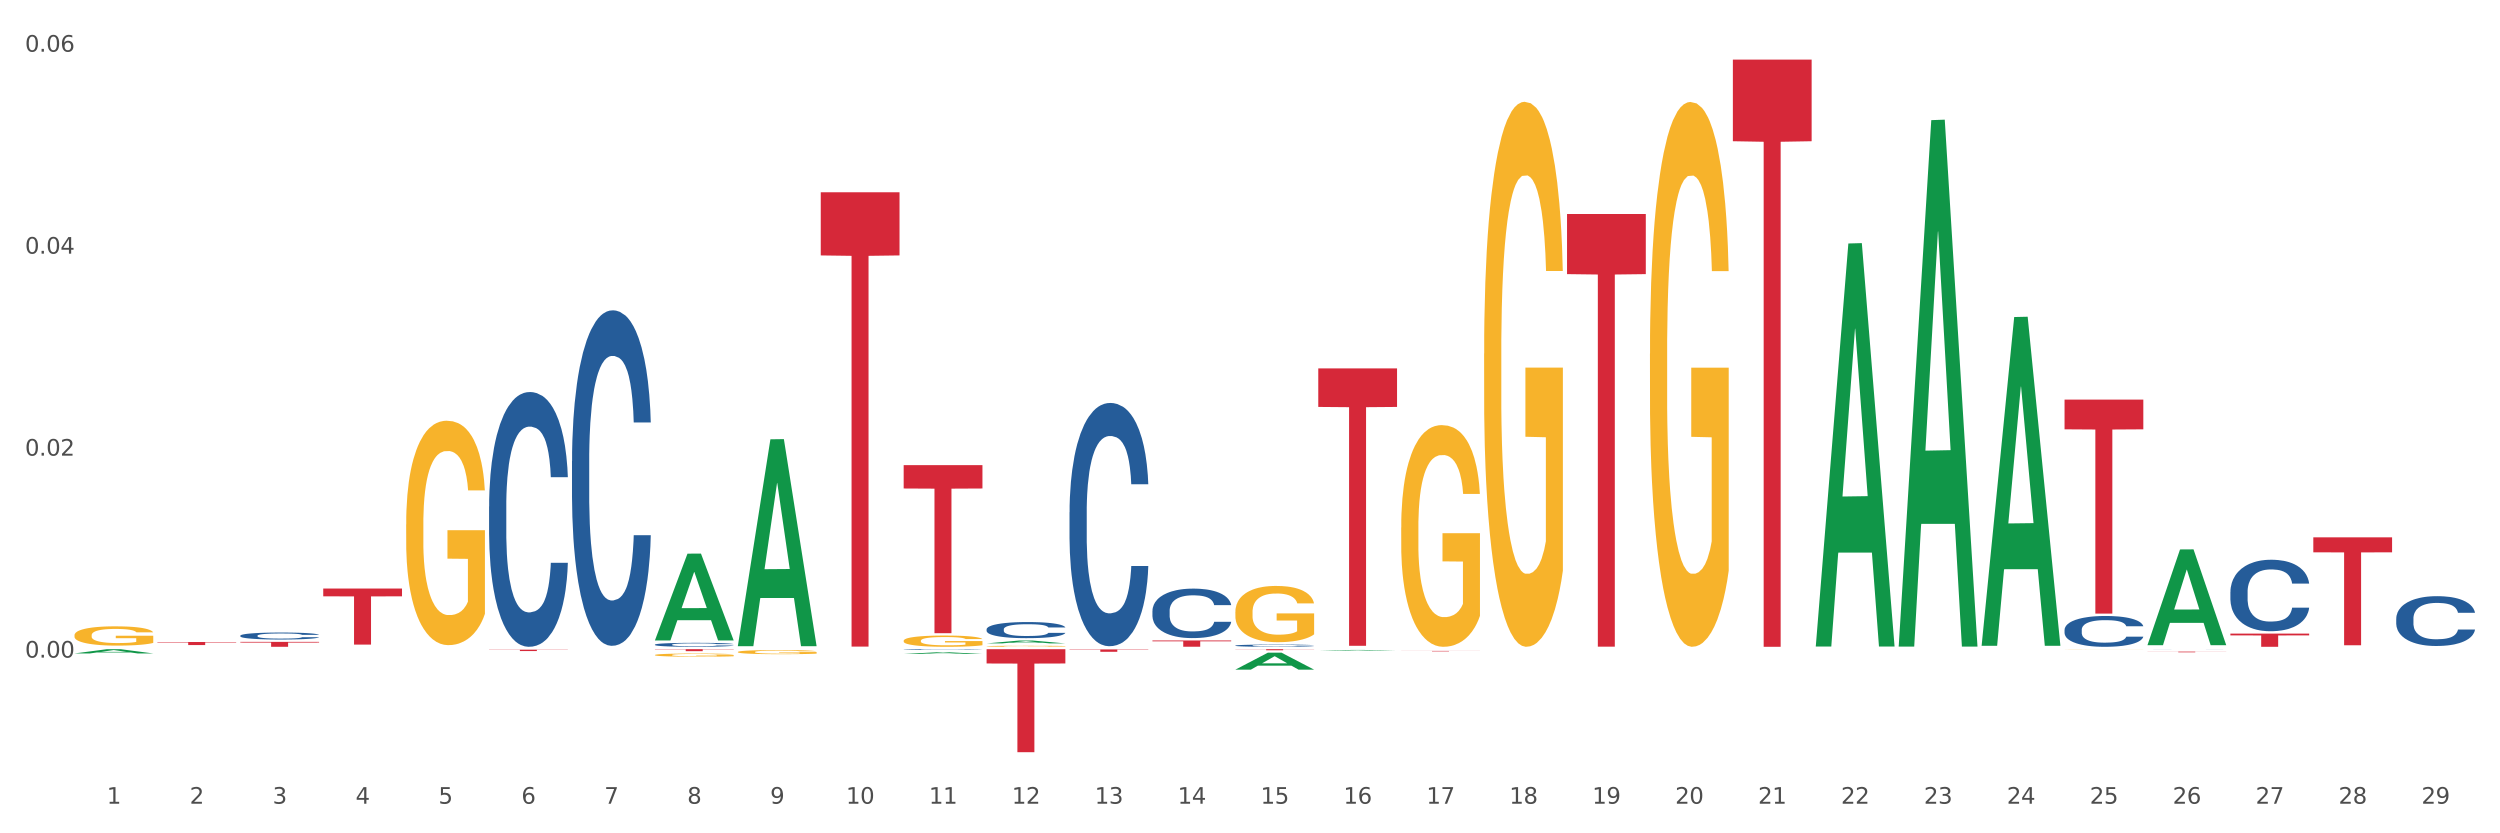<?xml version="1.0" encoding="utf-8" standalone="no"?>
<!DOCTYPE svg PUBLIC "-//W3C//DTD SVG 1.1//EN"
  "http://www.w3.org/Graphics/SVG/1.1/DTD/svg11.dtd">
<svg xmlns:xlink="http://www.w3.org/1999/xlink" width="1080pt" height="360pt" viewBox="0 0 1080 360" xmlns="http://www.w3.org/2000/svg" version="1.1">
 <rect x="0" y="0" width="1080" height="360" fill="#333333" stroke="none"/>
 <defs>
  <style type="text/css">*{stroke-linejoin: round; stroke-linecap: butt}</style>
 </defs>
 <g id="figure_1">
  <g id="patch_1">
   <path d="M 0 360 
L 1080 360 
L 1080 0 
L 0 0 
z
" style="fill: #ffffff; stroke: #ffffff; stroke-linejoin: miter"/>
  </g>
  <g id="axes_1">
   <g id="matplotlib.axis_1">
    <g id="xtick_1">
     <g id="text_1">
      <!-- 1 -->
      <g style="fill: #4d4d4d" transform="translate(46.136 347.204) scale(0.096 -0.096)">
       <defs>
        <path id="DejaVuSans-31" d="M 794 531 
L 1825 531 
L 1825 4091 
L 703 3866 
L 703 4441 
L 1819 4666 
L 2450 4666 
L 2450 531 
L 3481 531 
L 3481 0 
L 794 0 
L 794 531 
z
" transform="scale(0.016)"/>
       </defs>
       <use xlink:href="#DejaVuSans-31"/>
      </g>
     </g>
    </g>
    <g id="xtick_2">
     <g id="text_2">
      <!-- 2 -->
      <g style="fill: #4d4d4d" transform="translate(81.957 347.204) scale(0.096 -0.096)">
       <defs>
        <path id="DejaVuSans-32" d="M 1228 531 
L 3431 531 
L 3431 0 
L 469 0 
L 469 531 
Q 828 903 1448 1529 
Q 2069 2156 2228 2338 
Q 2531 2678 2651 2914 
Q 2772 3150 2772 3378 
Q 2772 3750 2511 3984 
Q 2250 4219 1831 4219 
Q 1534 4219 1204 4116 
Q 875 4013 500 3803 
L 500 4441 
Q 881 4594 1212 4672 
Q 1544 4750 1819 4750 
Q 2544 4750 2975 4387 
Q 3406 4025 3406 3419 
Q 3406 3131 3298 2873 
Q 3191 2616 2906 2266 
Q 2828 2175 2409 1742 
Q 1991 1309 1228 531 
z
" transform="scale(0.016)"/>
       </defs>
       <use xlink:href="#DejaVuSans-32"/>
      </g>
     </g>
    </g>
    <g id="xtick_3">
     <g id="text_3">
      <!-- 3 -->
      <g style="fill: #4d4d4d" transform="translate(117.779 347.204) scale(0.096 -0.096)">
       <defs>
        <path id="DejaVuSans-33" d="M 2597 2516 
Q 3050 2419 3304 2112 
Q 3559 1806 3559 1356 
Q 3559 666 3084 287 
Q 2609 -91 1734 -91 
Q 1441 -91 1130 -33 
Q 819 25 488 141 
L 488 750 
Q 750 597 1062 519 
Q 1375 441 1716 441 
Q 2309 441 2620 675 
Q 2931 909 2931 1356 
Q 2931 1769 2642 2001 
Q 2353 2234 1838 2234 
L 1294 2234 
L 1294 2753 
L 1863 2753 
Q 2328 2753 2575 2939 
Q 2822 3125 2822 3475 
Q 2822 3834 2567 4026 
Q 2313 4219 1838 4219 
Q 1578 4219 1281 4162 
Q 984 4106 628 3988 
L 628 4550 
Q 988 4650 1302 4700 
Q 1616 4750 1894 4750 
Q 2613 4750 3031 4423 
Q 3450 4097 3450 3541 
Q 3450 3153 3228 2886 
Q 3006 2619 2597 2516 
z
" transform="scale(0.016)"/>
       </defs>
       <use xlink:href="#DejaVuSans-33"/>
      </g>
     </g>
    </g>
    <g id="xtick_4">
     <g id="text_4">
      <!-- 4 -->
      <g style="fill: #4d4d4d" transform="translate(153.6 347.204) scale(0.096 -0.096)">
       <defs>
        <path id="DejaVuSans-34" d="M 2419 4116 
L 825 1625 
L 2419 1625 
L 2419 4116 
z
M 2253 4666 
L 3047 4666 
L 3047 1625 
L 3713 1625 
L 3713 1100 
L 3047 1100 
L 3047 0 
L 2419 0 
L 2419 1100 
L 313 1100 
L 313 1709 
L 2253 4666 
z
" transform="scale(0.016)"/>
       </defs>
       <use xlink:href="#DejaVuSans-34"/>
      </g>
     </g>
    </g>
    <g id="xtick_5">
     <g id="text_5">
      <!-- 5 -->
      <g style="fill: #4d4d4d" transform="translate(189.421 347.204) scale(0.096 -0.096)">
       <defs>
        <path id="DejaVuSans-35" d="M 691 4666 
L 3169 4666 
L 3169 4134 
L 1269 4134 
L 1269 2991 
Q 1406 3038 1543 3061 
Q 1681 3084 1819 3084 
Q 2600 3084 3056 2656 
Q 3513 2228 3513 1497 
Q 3513 744 3044 326 
Q 2575 -91 1722 -91 
Q 1428 -91 1123 -41 
Q 819 9 494 109 
L 494 744 
Q 775 591 1075 516 
Q 1375 441 1709 441 
Q 2250 441 2565 725 
Q 2881 1009 2881 1497 
Q 2881 1984 2565 2268 
Q 2250 2553 1709 2553 
Q 1456 2553 1204 2497 
Q 953 2441 691 2322 
L 691 4666 
z
" transform="scale(0.016)"/>
       </defs>
       <use xlink:href="#DejaVuSans-35"/>
      </g>
     </g>
    </g>
    <g id="xtick_6">
     <g id="text_6">
      <!-- 6 -->
      <g style="fill: #4d4d4d" transform="translate(225.242 347.204) scale(0.096 -0.096)">
       <defs>
        <path id="DejaVuSans-36" d="M 2113 2584 
Q 1688 2584 1439 2293 
Q 1191 2003 1191 1497 
Q 1191 994 1439 701 
Q 1688 409 2113 409 
Q 2538 409 2786 701 
Q 3034 994 3034 1497 
Q 3034 2003 2786 2293 
Q 2538 2584 2113 2584 
z
M 3366 4563 
L 3366 3988 
Q 3128 4100 2886 4159 
Q 2644 4219 2406 4219 
Q 1781 4219 1451 3797 
Q 1122 3375 1075 2522 
Q 1259 2794 1537 2939 
Q 1816 3084 2150 3084 
Q 2853 3084 3261 2657 
Q 3669 2231 3669 1497 
Q 3669 778 3244 343 
Q 2819 -91 2113 -91 
Q 1303 -91 875 529 
Q 447 1150 447 2328 
Q 447 3434 972 4092 
Q 1497 4750 2381 4750 
Q 2619 4750 2861 4703 
Q 3103 4656 3366 4563 
z
" transform="scale(0.016)"/>
       </defs>
       <use xlink:href="#DejaVuSans-36"/>
      </g>
     </g>
    </g>
    <g id="xtick_7">
     <g id="text_7">
      <!-- 7 -->
      <g style="fill: #4d4d4d" transform="translate(261.064 347.204) scale(0.096 -0.096)">
       <defs>
        <path id="DejaVuSans-37" d="M 525 4666 
L 3525 4666 
L 3525 4397 
L 1831 0 
L 1172 0 
L 2766 4134 
L 525 4134 
L 525 4666 
z
" transform="scale(0.016)"/>
       </defs>
       <use xlink:href="#DejaVuSans-37"/>
      </g>
     </g>
    </g>
    <g id="xtick_8">
     <g id="text_8">
      <!-- 8 -->
      <g style="fill: #4d4d4d" transform="translate(296.885 347.204) scale(0.096 -0.096)">
       <defs>
        <path id="DejaVuSans-38" d="M 2034 2216 
Q 1584 2216 1326 1975 
Q 1069 1734 1069 1313 
Q 1069 891 1326 650 
Q 1584 409 2034 409 
Q 2484 409 2743 651 
Q 3003 894 3003 1313 
Q 3003 1734 2745 1975 
Q 2488 2216 2034 2216 
z
M 1403 2484 
Q 997 2584 770 2862 
Q 544 3141 544 3541 
Q 544 4100 942 4425 
Q 1341 4750 2034 4750 
Q 2731 4750 3128 4425 
Q 3525 4100 3525 3541 
Q 3525 3141 3298 2862 
Q 3072 2584 2669 2484 
Q 3125 2378 3379 2068 
Q 3634 1759 3634 1313 
Q 3634 634 3220 271 
Q 2806 -91 2034 -91 
Q 1263 -91 848 271 
Q 434 634 434 1313 
Q 434 1759 690 2068 
Q 947 2378 1403 2484 
z
M 1172 3481 
Q 1172 3119 1398 2916 
Q 1625 2713 2034 2713 
Q 2441 2713 2670 2916 
Q 2900 3119 2900 3481 
Q 2900 3844 2670 4047 
Q 2441 4250 2034 4250 
Q 1625 4250 1398 4047 
Q 1172 3844 1172 3481 
z
" transform="scale(0.016)"/>
       </defs>
       <use xlink:href="#DejaVuSans-38"/>
      </g>
     </g>
    </g>
    <g id="xtick_9">
     <g id="text_9">
      <!-- 9 -->
      <g style="fill: #4d4d4d" transform="translate(332.706 347.204) scale(0.096 -0.096)">
       <defs>
        <path id="DejaVuSans-39" d="M 703 97 
L 703 672 
Q 941 559 1184 500 
Q 1428 441 1663 441 
Q 2288 441 2617 861 
Q 2947 1281 2994 2138 
Q 2813 1869 2534 1725 
Q 2256 1581 1919 1581 
Q 1219 1581 811 2004 
Q 403 2428 403 3163 
Q 403 3881 828 4315 
Q 1253 4750 1959 4750 
Q 2769 4750 3195 4129 
Q 3622 3509 3622 2328 
Q 3622 1225 3098 567 
Q 2575 -91 1691 -91 
Q 1453 -91 1209 -44 
Q 966 3 703 97 
z
M 1959 2075 
Q 2384 2075 2632 2365 
Q 2881 2656 2881 3163 
Q 2881 3666 2632 3958 
Q 2384 4250 1959 4250 
Q 1534 4250 1286 3958 
Q 1038 3666 1038 3163 
Q 1038 2656 1286 2365 
Q 1534 2075 1959 2075 
z
" transform="scale(0.016)"/>
       </defs>
       <use xlink:href="#DejaVuSans-39"/>
      </g>
     </g>
    </g>
    <g id="xtick_10">
     <g id="text_10">
      <!-- 10 -->
      <g style="fill: #4d4d4d" transform="translate(365.473 347.204) scale(0.096 -0.096)">
       <defs>
        <path id="DejaVuSans-30" d="M 2034 4250 
Q 1547 4250 1301 3770 
Q 1056 3291 1056 2328 
Q 1056 1369 1301 889 
Q 1547 409 2034 409 
Q 2525 409 2770 889 
Q 3016 1369 3016 2328 
Q 3016 3291 2770 3770 
Q 2525 4250 2034 4250 
z
M 2034 4750 
Q 2819 4750 3233 4129 
Q 3647 3509 3647 2328 
Q 3647 1150 3233 529 
Q 2819 -91 2034 -91 
Q 1250 -91 836 529 
Q 422 1150 422 2328 
Q 422 3509 836 4129 
Q 1250 4750 2034 4750 
z
" transform="scale(0.016)"/>
       </defs>
       <use xlink:href="#DejaVuSans-31"/>
       <use xlink:href="#DejaVuSans-30" transform="translate(63.623 0)"/>
      </g>
     </g>
    </g>
    <g id="xtick_11">
     <g id="text_11">
      <!-- 11 -->
      <g style="fill: #4d4d4d" transform="translate(401.295 347.204) scale(0.096 -0.096)">
       <use xlink:href="#DejaVuSans-31"/>
       <use xlink:href="#DejaVuSans-31" transform="translate(63.623 0)"/>
      </g>
     </g>
    </g>
    <g id="xtick_12">
     <g id="text_12">
      <!-- 12 -->
      <g style="fill: #4d4d4d" transform="translate(437.116 347.204) scale(0.096 -0.096)">
       <use xlink:href="#DejaVuSans-31"/>
       <use xlink:href="#DejaVuSans-32" transform="translate(63.623 0)"/>
      </g>
     </g>
    </g>
    <g id="xtick_13">
     <g id="text_13">
      <!-- 13 -->
      <g style="fill: #4d4d4d" transform="translate(472.937 347.204) scale(0.096 -0.096)">
       <use xlink:href="#DejaVuSans-31"/>
       <use xlink:href="#DejaVuSans-33" transform="translate(63.623 0)"/>
      </g>
     </g>
    </g>
    <g id="xtick_14">
     <g id="text_14">
      <!-- 14 -->
      <g style="fill: #4d4d4d" transform="translate(508.758 347.204) scale(0.096 -0.096)">
       <use xlink:href="#DejaVuSans-31"/>
       <use xlink:href="#DejaVuSans-34" transform="translate(63.623 0)"/>
      </g>
     </g>
    </g>
    <g id="xtick_15">
     <g id="text_15">
      <!-- 15 -->
      <g style="fill: #4d4d4d" transform="translate(544.58 347.204) scale(0.096 -0.096)">
       <use xlink:href="#DejaVuSans-31"/>
       <use xlink:href="#DejaVuSans-35" transform="translate(63.623 0)"/>
      </g>
     </g>
    </g>
    <g id="xtick_16">
     <g id="text_16">
      <!-- 16 -->
      <g style="fill: #4d4d4d" transform="translate(580.401 347.204) scale(0.096 -0.096)">
       <use xlink:href="#DejaVuSans-31"/>
       <use xlink:href="#DejaVuSans-36" transform="translate(63.623 0)"/>
      </g>
     </g>
    </g>
    <g id="xtick_17">
     <g id="text_17">
      <!-- 17 -->
      <g style="fill: #4d4d4d" transform="translate(616.222 347.204) scale(0.096 -0.096)">
       <use xlink:href="#DejaVuSans-31"/>
       <use xlink:href="#DejaVuSans-37" transform="translate(63.623 0)"/>
      </g>
     </g>
    </g>
    <g id="xtick_18">
     <g id="text_18">
      <!-- 18 -->
      <g style="fill: #4d4d4d" transform="translate(652.043 347.204) scale(0.096 -0.096)">
       <use xlink:href="#DejaVuSans-31"/>
       <use xlink:href="#DejaVuSans-38" transform="translate(63.623 0)"/>
      </g>
     </g>
    </g>
    <g id="xtick_19">
     <g id="text_19">
      <!-- 19 -->
      <g style="fill: #4d4d4d" transform="translate(687.864 347.204) scale(0.096 -0.096)">
       <use xlink:href="#DejaVuSans-31"/>
       <use xlink:href="#DejaVuSans-39" transform="translate(63.623 0)"/>
      </g>
     </g>
    </g>
    <g id="xtick_20">
     <g id="text_20">
      <!-- 20 -->
      <g style="fill: #4d4d4d" transform="translate(723.686 347.204) scale(0.096 -0.096)">
       <use xlink:href="#DejaVuSans-32"/>
       <use xlink:href="#DejaVuSans-30" transform="translate(63.623 0)"/>
      </g>
     </g>
    </g>
    <g id="xtick_21">
     <g id="text_21">
      <!-- 21 -->
      <g style="fill: #4d4d4d" transform="translate(759.507 347.204) scale(0.096 -0.096)">
       <use xlink:href="#DejaVuSans-32"/>
       <use xlink:href="#DejaVuSans-31" transform="translate(63.623 0)"/>
      </g>
     </g>
    </g>
    <g id="xtick_22">
     <g id="text_22">
      <!-- 22 -->
      <g style="fill: #4d4d4d" transform="translate(795.328 347.204) scale(0.096 -0.096)">
       <use xlink:href="#DejaVuSans-32"/>
       <use xlink:href="#DejaVuSans-32" transform="translate(63.623 0)"/>
      </g>
     </g>
    </g>
    <g id="xtick_23">
     <g id="text_23">
      <!-- 23 -->
      <g style="fill: #4d4d4d" transform="translate(831.149 347.204) scale(0.096 -0.096)">
       <use xlink:href="#DejaVuSans-32"/>
       <use xlink:href="#DejaVuSans-33" transform="translate(63.623 0)"/>
      </g>
     </g>
    </g>
    <g id="xtick_24">
     <g id="text_24">
      <!-- 24 -->
      <g style="fill: #4d4d4d" transform="translate(866.971 347.204) scale(0.096 -0.096)">
       <use xlink:href="#DejaVuSans-32"/>
       <use xlink:href="#DejaVuSans-34" transform="translate(63.623 0)"/>
      </g>
     </g>
    </g>
    <g id="xtick_25">
     <g id="text_25">
      <!-- 25 -->
      <g style="fill: #4d4d4d" transform="translate(902.792 347.204) scale(0.096 -0.096)">
       <use xlink:href="#DejaVuSans-32"/>
       <use xlink:href="#DejaVuSans-35" transform="translate(63.623 0)"/>
      </g>
     </g>
    </g>
    <g id="xtick_26">
     <g id="text_26">
      <!-- 26 -->
      <g style="fill: #4d4d4d" transform="translate(938.613 347.204) scale(0.096 -0.096)">
       <use xlink:href="#DejaVuSans-32"/>
       <use xlink:href="#DejaVuSans-36" transform="translate(63.623 0)"/>
      </g>
     </g>
    </g>
    <g id="xtick_27">
     <g id="text_27">
      <!-- 27 -->
      <g style="fill: #4d4d4d" transform="translate(974.434 347.204) scale(0.096 -0.096)">
       <use xlink:href="#DejaVuSans-32"/>
       <use xlink:href="#DejaVuSans-37" transform="translate(63.623 0)"/>
      </g>
     </g>
    </g>
    <g id="xtick_28">
     <g id="text_28">
      <!-- 28 -->
      <g style="fill: #4d4d4d" transform="translate(1010.256 347.204) scale(0.096 -0.096)">
       <use xlink:href="#DejaVuSans-32"/>
       <use xlink:href="#DejaVuSans-38" transform="translate(63.623 0)"/>
      </g>
     </g>
    </g>
    <g id="xtick_29">
     <g id="text_29">
      <!-- 29 -->
      <g style="fill: #4d4d4d" transform="translate(1046.077 347.204) scale(0.096 -0.096)">
       <use xlink:href="#DejaVuSans-32"/>
       <use xlink:href="#DejaVuSans-39" transform="translate(63.623 0)"/>
      </g>
     </g>
    </g>
    <g id="xtick_30"/>
    <g id="xtick_31"/>
    <g id="xtick_32"/>
    <g id="xtick_33"/>
    <g id="xtick_34"/>
    <g id="xtick_35"/>
    <g id="xtick_36"/>
    <g id="xtick_37"/>
    <g id="xtick_38"/>
    <g id="xtick_39"/>
    <g id="xtick_40"/>
    <g id="xtick_41"/>
    <g id="xtick_42"/>
    <g id="xtick_43"/>
    <g id="xtick_44"/>
    <g id="xtick_45"/>
    <g id="xtick_46"/>
    <g id="xtick_47"/>
    <g id="xtick_48"/>
    <g id="xtick_49"/>
    <g id="xtick_50"/>
    <g id="xtick_51"/>
    <g id="xtick_52"/>
    <g id="xtick_53"/>
    <g id="xtick_54"/>
    <g id="xtick_55"/>
    <g id="xtick_56"/>
    <g id="xtick_57"/>
   </g>
   <g id="matplotlib.axis_2">
    <g id="ytick_1">
     <g id="text_30">
      <!-- 0.00 -->
      <g style="fill: #4d4d4d" transform="translate(10.8 284.088) scale(0.096 -0.096)">
       <defs>
        <path id="DejaVuSans-2e" d="M 684 794 
L 1344 794 
L 1344 0 
L 684 0 
L 684 794 
z
" transform="scale(0.016)"/>
       </defs>
       <use xlink:href="#DejaVuSans-30"/>
       <use xlink:href="#DejaVuSans-2e" transform="translate(63.623 0)"/>
       <use xlink:href="#DejaVuSans-30" transform="translate(95.41 0)"/>
       <use xlink:href="#DejaVuSans-30" transform="translate(159.033 0)"/>
      </g>
     </g>
    </g>
    <g id="ytick_2">
     <g id="text_31">
      <!-- 0.02 -->
      <g style="fill: #4d4d4d" transform="translate(10.8 196.837) scale(0.096 -0.096)">
       <use xlink:href="#DejaVuSans-30"/>
       <use xlink:href="#DejaVuSans-2e" transform="translate(63.623 0)"/>
       <use xlink:href="#DejaVuSans-30" transform="translate(95.41 0)"/>
       <use xlink:href="#DejaVuSans-32" transform="translate(159.033 0)"/>
      </g>
     </g>
    </g>
    <g id="ytick_3">
     <g id="text_32">
      <!-- 0.04 -->
      <g style="fill: #4d4d4d" transform="translate(10.8 109.586) scale(0.096 -0.096)">
       <use xlink:href="#DejaVuSans-30"/>
       <use xlink:href="#DejaVuSans-2e" transform="translate(63.623 0)"/>
       <use xlink:href="#DejaVuSans-30" transform="translate(95.41 0)"/>
       <use xlink:href="#DejaVuSans-34" transform="translate(159.033 0)"/>
      </g>
     </g>
    </g>
    <g id="ytick_4">
     <g id="text_33">
      <!-- 0.06 -->
      <g style="fill: #4d4d4d" transform="translate(10.8 22.335) scale(0.096 -0.096)">
       <use xlink:href="#DejaVuSans-30"/>
       <use xlink:href="#DejaVuSans-2e" transform="translate(63.623 0)"/>
       <use xlink:href="#DejaVuSans-30" transform="translate(95.41 0)"/>
       <use xlink:href="#DejaVuSans-36" transform="translate(159.033 0)"/>
      </g>
     </g>
    </g>
    <g id="ytick_5"/>
    <g id="ytick_6"/>
    <g id="ytick_7"/>
    <g id="ytick_8"/>
   </g>
   <g id="PolyCollection_1">
    <path d="M 390.387 276.804 
L 390.428 276.8 
L 390.428 276.64 
L 390.508 276.502 
L 390.91 276.168 
L 391.512 275.893 
L 391.954 275.746 
L 392.396 275.626 
L 392.919 275.506 
L 393.561 275.382 
L 394.727 275.2 
L 395.45 275.106 
L 396.334 275.009 
L 397.941 274.866 
L 399.106 274.786 
L 400.311 274.72 
L 402.28 274.64 
L 403.566 274.604 
L 404.932 274.577 
L 406.579 274.56 
L 407.824 274.555 
L 410.556 274.569 
L 412.887 274.609 
L 414.012 274.64 
L 415.458 274.693 
L 416.221 274.729 
L 417.467 274.8 
L 418.753 274.893 
L 419.637 274.973 
L 420.962 275.124 
L 421.967 275.275 
L 422.891 275.462 
L 423.373 275.591 
L 423.735 275.711 
L 424.056 275.848 
L 424.377 276.066 
L 417.146 276.066 
L 416.864 275.911 
L 416.422 275.764 
L 415.779 275.622 
L 415.217 275.533 
L 414.253 275.422 
L 413.369 275.351 
L 412.445 275.297 
L 411.32 275.253 
L 410.436 275.231 
L 409.19 275.213 
L 406.74 275.217 
L 405.092 275.253 
L 403.967 275.297 
L 403.244 275.337 
L 402.601 275.382 
L 401.878 275.444 
L 401.034 275.537 
L 400.432 275.622 
L 399.829 275.729 
L 399.347 275.835 
L 398.905 275.96 
L 398.543 276.093 
L 398.262 276.231 
L 398.021 276.4 
L 397.82 276.68 
L 397.82 277.288 
L 397.901 277.426 
L 398.101 277.608 
L 398.343 277.746 
L 398.744 277.911 
L 399.106 278.022 
L 399.789 278.182 
L 400.552 278.315 
L 401.155 278.399 
L 401.758 278.471 
L 402.802 278.568 
L 403.967 278.648 
L 404.972 278.697 
L 406.338 278.742 
L 407.262 278.759 
L 408.065 278.768 
L 410.034 278.768 
L 411.44 278.755 
L 413.007 278.724 
L 414.213 278.684 
L 415.217 278.635 
L 416.342 278.555 
L 417.065 278.479 
L 417.065 277.551 
L 408.226 277.546 
L 408.226 276.928 
L 424.418 276.928 
L 424.418 278.742 
L 423.735 278.835 
L 422.971 278.919 
L 422.168 278.995 
L 420.962 279.088 
L 419.516 279.177 
L 418.23 279.239 
L 416.864 279.293 
L 415.257 279.342 
L 413.168 279.386 
L 411.882 279.404 
L 410.275 279.417 
L 408.387 279.422 
L 406.74 279.413 
L 405.133 279.39 
L 403.445 279.35 
L 401.798 279.293 
L 400.552 279.235 
L 399.307 279.164 
L 397.981 279.071 
L 396.936 278.982 
L 396.133 278.902 
L 395.249 278.799 
L 394.285 278.666 
L 393.561 278.546 
L 392.919 278.422 
L 392.236 278.262 
L 391.753 278.124 
L 391.271 277.951 
L 390.99 277.822 
L 390.669 277.622 
L 390.428 277.342 
L 390.387 276.804 
z
" clip-path="url(#pa1d91a6747)" style="fill: #f7b32b"/>
    <path d="M 426.209 279.179 
L 426.249 279.178 
L 426.249 279.163 
L 426.329 279.151 
L 426.731 279.12 
L 427.334 279.094 
L 427.776 279.08 
L 428.218 279.069 
L 428.74 279.058 
L 429.383 279.047 
L 430.548 279.03 
L 431.271 279.021 
L 432.155 279.012 
L 433.762 278.999 
L 434.927 278.991 
L 436.132 278.985 
L 438.101 278.978 
L 439.387 278.974 
L 440.753 278.972 
L 442.4 278.97 
L 443.646 278.97 
L 446.378 278.971 
L 448.708 278.975 
L 449.833 278.978 
L 451.279 278.983 
L 452.043 278.986 
L 453.288 278.993 
L 454.574 279.001 
L 455.458 279.009 
L 456.784 279.023 
L 457.788 279.037 
L 458.712 279.054 
L 459.194 279.066 
L 459.556 279.077 
L 459.877 279.09 
L 460.199 279.11 
L 452.967 279.11 
L 452.686 279.096 
L 452.244 279.082 
L 451.601 279.069 
L 451.038 279.061 
L 450.074 279.05 
L 449.19 279.044 
L 448.266 279.039 
L 447.141 279.035 
L 446.257 279.033 
L 445.012 279.031 
L 442.561 279.031 
L 440.914 279.035 
L 439.789 279.039 
L 439.065 279.042 
L 438.423 279.047 
L 437.699 279.052 
L 436.856 279.061 
L 436.253 279.069 
L 435.65 279.079 
L 435.168 279.089 
L 434.726 279.1 
L 434.365 279.113 
L 434.083 279.125 
L 433.842 279.141 
L 433.641 279.167 
L 433.641 279.224 
L 433.722 279.236 
L 433.923 279.253 
L 434.164 279.266 
L 434.566 279.281 
L 434.927 279.292 
L 435.61 279.306 
L 436.374 279.319 
L 436.976 279.327 
L 437.579 279.333 
L 438.623 279.342 
L 439.789 279.35 
L 440.793 279.354 
L 442.159 279.358 
L 443.083 279.36 
L 443.887 279.361 
L 445.855 279.361 
L 447.262 279.36 
L 448.829 279.357 
L 450.034 279.353 
L 451.038 279.349 
L 452.163 279.341 
L 452.886 279.334 
L 452.886 279.248 
L 444.047 279.248 
L 444.047 279.19 
L 460.239 279.19 
L 460.239 279.358 
L 459.556 279.367 
L 458.792 279.375 
L 457.989 279.382 
L 456.784 279.391 
L 455.337 279.399 
L 454.052 279.405 
L 452.686 279.41 
L 451.078 279.414 
L 448.989 279.418 
L 447.704 279.42 
L 446.096 279.421 
L 444.208 279.422 
L 442.561 279.421 
L 440.954 279.419 
L 439.266 279.415 
L 437.619 279.41 
L 436.374 279.404 
L 435.128 279.398 
L 433.802 279.389 
L 432.758 279.381 
L 431.954 279.373 
L 431.07 279.364 
L 430.106 279.351 
L 429.383 279.34 
L 428.74 279.329 
L 428.057 279.314 
L 427.575 279.301 
L 427.093 279.285 
L 426.811 279.273 
L 426.49 279.255 
L 426.249 279.229 
L 426.209 279.179 
z
" clip-path="url(#pa1d91a6747)" style="fill: #f7b32b"/>
    <path d="M 282.924 282.96 
L 282.964 282.958 
L 282.964 282.913 
L 283.044 282.874 
L 283.446 282.779 
L 284.049 282.701 
L 284.491 282.66 
L 284.933 282.626 
L 285.455 282.592 
L 286.098 282.556 
L 287.263 282.505 
L 287.986 282.478 
L 288.87 282.451 
L 290.477 282.41 
L 291.642 282.388 
L 292.848 282.369 
L 294.816 282.346 
L 296.102 282.336 
L 297.468 282.329 
L 299.115 282.323 
L 300.361 282.322 
L 303.093 282.326 
L 305.423 282.337 
L 306.548 282.346 
L 307.994 282.361 
L 308.758 282.371 
L 310.003 282.391 
L 311.289 282.418 
L 312.173 282.441 
L 313.499 282.483 
L 314.503 282.526 
L 315.427 282.579 
L 315.909 282.616 
L 316.271 282.65 
L 316.592 282.689 
L 316.914 282.75 
L 309.682 282.75 
L 309.401 282.706 
L 308.959 282.665 
L 308.316 282.625 
L 307.753 282.599 
L 306.789 282.568 
L 305.905 282.548 
L 304.981 282.533 
L 303.856 282.52 
L 302.972 282.514 
L 301.727 282.509 
L 299.276 282.51 
L 297.629 282.52 
L 296.504 282.533 
L 295.78 282.544 
L 295.138 282.556 
L 294.414 282.574 
L 293.571 282.601 
L 292.968 282.625 
L 292.365 282.655 
L 291.883 282.685 
L 291.441 282.72 
L 291.08 282.758 
L 290.798 282.797 
L 290.557 282.845 
L 290.357 282.924 
L 290.357 283.097 
L 290.437 283.136 
L 290.638 283.188 
L 290.879 283.227 
L 291.281 283.273 
L 291.642 283.305 
L 292.325 283.35 
L 293.089 283.388 
L 293.691 283.412 
L 294.294 283.432 
L 295.338 283.46 
L 296.504 283.482 
L 297.508 283.496 
L 298.874 283.509 
L 299.798 283.514 
L 300.602 283.516 
L 302.57 283.516 
L 303.977 283.513 
L 305.544 283.504 
L 306.749 283.492 
L 307.753 283.479 
L 308.878 283.456 
L 309.601 283.434 
L 309.601 283.171 
L 300.762 283.17 
L 300.762 282.995 
L 316.954 282.995 
L 316.954 283.509 
L 316.271 283.535 
L 315.508 283.559 
L 314.704 283.581 
L 313.499 283.607 
L 312.052 283.632 
L 310.767 283.65 
L 309.401 283.665 
L 307.793 283.679 
L 305.704 283.691 
L 304.419 283.696 
L 302.811 283.7 
L 300.923 283.701 
L 299.276 283.699 
L 297.669 283.693 
L 295.981 283.681 
L 294.334 283.665 
L 293.089 283.649 
L 291.843 283.628 
L 290.517 283.602 
L 289.473 283.577 
L 288.669 283.554 
L 287.785 283.525 
L 286.821 283.487 
L 286.098 283.453 
L 285.455 283.418 
L 284.772 283.373 
L 284.29 283.334 
L 283.808 283.285 
L 283.526 283.248 
L 283.205 283.191 
L 282.964 283.112 
L 282.924 282.96 
z
" clip-path="url(#pa1d91a6747)" style="fill: #f7b32b"/>
    <path d="M 533.672 264.356 
L 533.713 264.334 
L 533.713 263.535 
L 533.793 262.847 
L 534.195 261.182 
L 534.797 259.806 
L 535.239 259.073 
L 535.681 258.474 
L 536.204 257.875 
L 536.846 257.253 
L 538.012 256.343 
L 538.735 255.877 
L 539.619 255.389 
L 541.226 254.678 
L 542.391 254.279 
L 543.596 253.946 
L 545.565 253.547 
L 546.851 253.369 
L 548.217 253.236 
L 549.864 253.147 
L 551.109 253.125 
L 553.841 253.191 
L 556.172 253.391 
L 557.297 253.547 
L 558.743 253.813 
L 559.506 253.99 
L 560.752 254.346 
L 562.038 254.812 
L 562.921 255.211 
L 564.247 255.966 
L 565.252 256.721 
L 566.176 257.653 
L 566.658 258.296 
L 567.02 258.896 
L 567.341 259.584 
L 567.662 260.671 
L 560.43 260.671 
L 560.149 259.895 
L 559.707 259.162 
L 559.064 258.452 
L 558.502 258.008 
L 557.538 257.453 
L 556.654 257.098 
L 555.73 256.831 
L 554.605 256.61 
L 553.721 256.499 
L 552.475 256.41 
L 550.025 256.432 
L 548.377 256.61 
L 547.252 256.831 
L 546.529 257.031 
L 545.886 257.253 
L 545.163 257.564 
L 544.319 258.03 
L 543.717 258.452 
L 543.114 258.984 
L 542.632 259.517 
L 542.19 260.139 
L 541.828 260.805 
L 541.547 261.493 
L 541.306 262.336 
L 541.105 263.734 
L 541.105 266.775 
L 541.186 267.463 
L 541.386 268.373 
L 541.628 269.061 
L 542.029 269.883 
L 542.391 270.438 
L 543.074 271.237 
L 543.837 271.902 
L 544.44 272.324 
L 545.043 272.679 
L 546.087 273.168 
L 547.252 273.567 
L 548.257 273.811 
L 549.623 274.033 
L 550.547 274.122 
L 551.35 274.166 
L 553.319 274.166 
L 554.725 274.1 
L 556.292 273.944 
L 557.498 273.745 
L 558.502 273.501 
L 559.627 273.101 
L 560.35 272.724 
L 560.35 268.085 
L 551.511 268.063 
L 551.511 264.977 
L 567.703 264.977 
L 567.703 274.033 
L 567.02 274.499 
L 566.256 274.921 
L 565.453 275.298 
L 564.247 275.764 
L 562.801 276.208 
L 561.515 276.519 
L 560.149 276.786 
L 558.542 277.03 
L 556.453 277.252 
L 555.167 277.34 
L 553.56 277.407 
L 551.672 277.429 
L 550.025 277.385 
L 548.417 277.274 
L 546.73 277.074 
L 545.083 276.786 
L 543.837 276.497 
L 542.592 276.142 
L 541.266 275.676 
L 540.221 275.232 
L 539.418 274.832 
L 538.534 274.322 
L 537.57 273.656 
L 536.846 273.057 
L 536.204 272.435 
L 535.521 271.636 
L 535.038 270.948 
L 534.556 270.082 
L 534.275 269.439 
L 533.954 268.44 
L 533.713 267.042 
L 533.672 264.356 
z
" clip-path="url(#pa1d91a6747)" style="fill: #f7b32b"/>
    <path d="M 318.745 281.654 
L 318.785 281.652 
L 318.785 281.593 
L 318.865 281.543 
L 319.267 281.42 
L 319.87 281.319 
L 320.312 281.265 
L 320.754 281.221 
L 321.276 281.177 
L 321.919 281.131 
L 323.084 281.064 
L 323.807 281.03 
L 324.691 280.994 
L 326.298 280.942 
L 327.463 280.912 
L 328.669 280.888 
L 330.637 280.858 
L 331.923 280.845 
L 333.289 280.836 
L 334.936 280.829 
L 336.182 280.827 
L 338.914 280.832 
L 341.244 280.847 
L 342.369 280.858 
L 343.816 280.878 
L 344.579 280.891 
L 345.824 280.917 
L 347.11 280.951 
L 347.994 280.981 
L 349.32 281.036 
L 350.324 281.092 
L 351.248 281.16 
L 351.731 281.208 
L 352.092 281.252 
L 352.414 281.303 
L 352.735 281.383 
L 345.503 281.383 
L 345.222 281.325 
L 344.78 281.271 
L 344.137 281.219 
L 343.575 281.187 
L 342.61 281.146 
L 341.726 281.12 
L 340.802 281.1 
L 339.677 281.084 
L 338.793 281.076 
L 337.548 281.069 
L 335.097 281.071 
L 333.45 281.084 
L 332.325 281.1 
L 331.602 281.115 
L 330.959 281.131 
L 330.236 281.154 
L 329.392 281.188 
L 328.789 281.219 
L 328.187 281.258 
L 327.704 281.298 
L 327.263 281.343 
L 326.901 281.392 
L 326.62 281.443 
L 326.379 281.505 
L 326.178 281.608 
L 326.178 281.832 
L 326.258 281.882 
L 326.459 281.949 
L 326.7 282 
L 327.102 282.06 
L 327.463 282.101 
L 328.146 282.16 
L 328.91 282.209 
L 329.512 282.24 
L 330.115 282.266 
L 331.16 282.302 
L 332.325 282.331 
L 333.329 282.349 
L 334.695 282.365 
L 335.619 282.372 
L 336.423 282.375 
L 338.392 282.375 
L 339.798 282.37 
L 341.365 282.359 
L 342.57 282.344 
L 343.575 282.326 
L 344.699 282.297 
L 345.423 282.269 
L 345.423 281.928 
L 336.584 281.926 
L 336.584 281.699 
L 352.775 281.699 
L 352.775 282.365 
L 352.092 282.4 
L 351.329 282.431 
L 350.525 282.458 
L 349.32 282.493 
L 347.873 282.525 
L 346.588 282.548 
L 345.222 282.568 
L 343.615 282.586 
L 341.525 282.602 
L 340.24 282.609 
L 338.633 282.614 
L 336.744 282.615 
L 335.097 282.612 
L 333.49 282.604 
L 331.803 282.589 
L 330.155 282.568 
L 328.91 282.547 
L 327.664 282.521 
L 326.338 282.486 
L 325.294 282.454 
L 324.49 282.424 
L 323.606 282.387 
L 322.642 282.338 
L 321.919 282.294 
L 321.276 282.248 
L 320.593 282.189 
L 320.111 282.138 
L 319.629 282.075 
L 319.348 282.027 
L 319.026 281.954 
L 318.785 281.851 
L 318.745 281.654 
z
" clip-path="url(#pa1d91a6747)" style="fill: #f7b32b"/>
    <path d="M 569.494 281.128 
L 569.529 281.128 
L 583.562 280.781 
L 589.386 280.78 
L 603.524 281.128 
L 596.788 281.128 
L 593.736 281.047 
L 579.247 281.047 
L 579.141 281.049 
L 576.194 281.128 
L 569.494 281.128 
L 569.494 281.128 
L 581.071 280.999 
L 591.911 280.999 
L 586.544 280.854 
L 586.474 280.854 
L 586.403 280.855 
L 581.036 280.999 
L 581.071 280.999 
L 569.494 281.128 
z
" clip-path="url(#pa1d91a6747)" style="fill: #109648"/>
    <path d="M 426.209 277.949 
L 426.244 277.948 
L 440.277 276.71 
L 446.101 276.709 
L 460.239 277.951 
L 453.503 277.951 
L 450.451 277.662 
L 435.962 277.662 
L 435.856 277.667 
L 432.909 277.951 
L 426.209 277.951 
L 426.209 277.949 
L 437.786 277.489 
L 448.626 277.488 
L 443.259 276.974 
L 443.189 276.971 
L 443.119 276.975 
L 437.751 277.488 
L 437.786 277.489 
L 426.209 277.949 
z
" clip-path="url(#pa1d91a6747)" style="fill: #109648"/>
    <path d="M 175.46 226.553 
L 175.5 226.464 
L 175.5 223.277 
L 175.581 220.532 
L 175.982 213.891 
L 176.585 208.402 
L 177.027 205.48 
L 177.469 203.089 
L 177.991 200.698 
L 178.634 198.219 
L 179.799 194.589 
L 180.522 192.73 
L 181.406 190.782 
L 183.013 187.948 
L 184.178 186.355 
L 185.384 185.026 
L 187.352 183.433 
L 188.638 182.724 
L 190.004 182.193 
L 191.651 181.839 
L 192.897 181.75 
L 195.629 182.016 
L 197.959 182.813 
L 199.084 183.433 
L 200.531 184.495 
L 201.294 185.203 
L 202.539 186.62 
L 203.825 188.48 
L 204.709 190.073 
L 206.035 193.084 
L 207.039 196.094 
L 207.963 199.813 
L 208.446 202.381 
L 208.807 204.771 
L 209.129 207.516 
L 209.45 211.855 
L 202.218 211.855 
L 201.937 208.756 
L 201.495 205.834 
L 200.852 203.001 
L 200.29 201.23 
L 199.325 199.016 
L 198.441 197.599 
L 197.517 196.537 
L 196.392 195.652 
L 195.508 195.209 
L 194.263 194.855 
L 191.812 194.943 
L 190.165 195.652 
L 189.04 196.537 
L 188.317 197.334 
L 187.674 198.219 
L 186.951 199.459 
L 186.107 201.318 
L 185.504 203.001 
L 184.902 205.126 
L 184.42 207.251 
L 183.978 209.73 
L 183.616 212.386 
L 183.335 215.131 
L 183.094 218.496 
L 182.893 224.074 
L 182.893 236.204 
L 182.973 238.949 
L 183.174 242.579 
L 183.415 245.324 
L 183.817 248.6 
L 184.178 250.814 
L 184.861 254.001 
L 185.625 256.658 
L 186.227 258.34 
L 186.83 259.757 
L 187.875 261.704 
L 189.04 263.298 
L 190.044 264.272 
L 191.41 265.158 
L 192.334 265.512 
L 193.138 265.689 
L 195.107 265.689 
L 196.513 265.423 
L 198.08 264.803 
L 199.285 264.007 
L 200.29 263.033 
L 201.415 261.439 
L 202.138 259.934 
L 202.138 241.428 
L 193.299 241.34 
L 193.299 229.032 
L 209.49 229.032 
L 209.49 265.158 
L 208.807 267.017 
L 208.044 268.699 
L 207.24 270.205 
L 206.035 272.064 
L 204.589 273.835 
L 203.303 275.074 
L 201.937 276.137 
L 200.33 277.111 
L 198.241 277.996 
L 196.955 278.351 
L 195.348 278.616 
L 193.459 278.705 
L 191.812 278.528 
L 190.205 278.085 
L 188.518 277.288 
L 186.87 276.137 
L 185.625 274.986 
L 184.379 273.569 
L 183.053 271.71 
L 182.009 269.939 
L 181.205 268.345 
L 180.321 266.309 
L 179.357 263.652 
L 178.634 261.262 
L 177.991 258.783 
L 177.308 255.595 
L 176.826 252.85 
L 176.344 249.397 
L 176.063 246.829 
L 175.741 242.845 
L 175.5 237.267 
L 175.46 226.553 
z
" clip-path="url(#pa1d91a6747)" style="fill: #f7b32b"/>
    <path d="M 820.242 278.892 
L 820.277 278.679 
L 834.311 51.903 
L 840.134 51.689 
L 854.273 279.32 
L 847.537 279.32 
L 844.484 226.313 
L 829.995 226.313 
L 829.89 227.168 
L 826.943 279.32 
L 820.242 279.32 
L 820.242 278.892 
L 831.82 194.68 
L 842.66 194.466 
L 837.293 100.208 
L 837.222 99.78 
L 837.152 100.422 
L 831.785 194.466 
L 831.82 194.68 
L 820.242 278.892 
z
" clip-path="url(#pa1d91a6747)" style="fill: #109648"/>
    <path d="M 32.175 274.429 
L 32.215 274.421 
L 32.215 274.147 
L 32.296 273.911 
L 32.697 273.341 
L 33.3 272.869 
L 33.742 272.618 
L 34.184 272.412 
L 34.706 272.207 
L 35.349 271.994 
L 36.514 271.682 
L 37.237 271.522 
L 38.121 271.354 
L 39.728 271.111 
L 40.893 270.974 
L 42.099 270.86 
L 44.067 270.723 
L 45.353 270.662 
L 46.719 270.616 
L 48.366 270.586 
L 49.612 270.578 
L 52.344 270.601 
L 54.674 270.67 
L 55.799 270.723 
L 57.246 270.814 
L 58.009 270.875 
L 59.255 270.997 
L 60.54 271.157 
L 61.424 271.294 
L 62.75 271.552 
L 63.754 271.811 
L 64.678 272.131 
L 65.161 272.351 
L 65.522 272.557 
L 65.844 272.793 
L 66.165 273.165 
L 58.933 273.165 
L 58.652 272.899 
L 58.21 272.648 
L 57.567 272.405 
L 57.005 272.252 
L 56.04 272.062 
L 55.156 271.94 
L 54.232 271.849 
L 53.107 271.773 
L 52.223 271.735 
L 50.978 271.704 
L 48.527 271.712 
L 46.88 271.773 
L 45.755 271.849 
L 45.032 271.918 
L 44.389 271.994 
L 43.666 272.1 
L 42.822 272.26 
L 42.219 272.405 
L 41.617 272.587 
L 41.135 272.77 
L 40.693 272.983 
L 40.331 273.211 
L 40.05 273.447 
L 39.809 273.736 
L 39.608 274.216 
L 39.608 275.258 
L 39.688 275.494 
L 39.889 275.806 
L 40.13 276.042 
L 40.532 276.323 
L 40.893 276.514 
L 41.576 276.788 
L 42.34 277.016 
L 42.943 277.16 
L 43.545 277.282 
L 44.59 277.45 
L 45.755 277.587 
L 46.759 277.67 
L 48.125 277.746 
L 49.049 277.777 
L 49.853 277.792 
L 51.822 277.792 
L 53.228 277.769 
L 54.795 277.716 
L 56 277.648 
L 57.005 277.564 
L 58.13 277.427 
L 58.853 277.297 
L 58.853 275.707 
L 50.014 275.699 
L 50.014 274.642 
L 66.205 274.642 
L 66.205 277.746 
L 65.522 277.906 
L 64.759 278.051 
L 63.955 278.18 
L 62.75 278.34 
L 61.304 278.492 
L 60.018 278.599 
L 58.652 278.69 
L 57.045 278.774 
L 54.956 278.85 
L 53.67 278.88 
L 52.063 278.903 
L 50.174 278.911 
L 48.527 278.895 
L 46.92 278.857 
L 45.233 278.789 
L 43.585 278.69 
L 42.34 278.591 
L 41.094 278.469 
L 39.769 278.31 
L 38.724 278.157 
L 37.92 278.02 
L 37.036 277.845 
L 36.072 277.617 
L 35.349 277.412 
L 34.706 277.199 
L 34.023 276.925 
L 33.541 276.689 
L 33.059 276.392 
L 32.778 276.171 
L 32.456 275.829 
L 32.215 275.349 
L 32.175 274.429 
z
" clip-path="url(#pa1d91a6747)" style="fill: #f7b32b"/>
    <path d="M 318.745 278.989 
L 318.78 278.905 
L 332.813 189.78 
L 338.637 189.696 
L 352.775 279.157 
L 346.039 279.157 
L 342.987 258.325 
L 328.498 258.325 
L 328.393 258.661 
L 325.446 279.157 
L 318.745 279.157 
L 318.745 278.989 
L 330.322 245.893 
L 341.163 245.809 
L 335.795 208.764 
L 335.725 208.596 
L 335.655 208.848 
L 330.287 245.809 
L 330.322 245.893 
L 318.745 278.989 
z
" clip-path="url(#pa1d91a6747)" style="fill: #109648"/>
    <path d="M 390.387 282.533 
L 390.423 282.532 
L 404.456 281.787 
L 410.279 281.786 
L 424.418 282.534 
L 417.682 282.534 
L 414.63 282.36 
L 400.14 282.36 
L 400.035 282.363 
L 397.088 282.534 
L 390.387 282.534 
L 390.387 282.533 
L 401.965 282.256 
L 412.805 282.255 
L 407.438 281.945 
L 407.367 281.944 
L 407.297 281.946 
L 401.93 282.255 
L 401.965 282.256 
L 390.387 282.533 
z
" clip-path="url(#pa1d91a6747)" style="fill: #109648"/>
    <path d="M 784.421 278.965 
L 784.456 278.801 
L 798.489 105.186 
L 804.313 105.023 
L 818.451 279.292 
L 811.715 279.292 
L 808.663 238.711 
L 794.174 238.711 
L 794.069 239.365 
L 791.122 279.292 
L 784.421 279.292 
L 784.421 278.965 
L 795.998 214.493 
L 806.839 214.33 
L 801.471 142.167 
L 801.401 141.84 
L 801.331 142.331 
L 795.963 214.33 
L 795.998 214.493 
L 784.421 278.965 
z
" clip-path="url(#pa1d91a6747)" style="fill: #109648"/>
    <path d="M 533.672 289.279 
L 533.707 289.272 
L 547.741 281.945 
L 553.564 281.938 
L 567.703 289.293 
L 560.967 289.293 
L 557.915 287.58 
L 543.425 287.58 
L 543.32 287.608 
L 540.373 289.293 
L 533.672 289.293 
L 533.672 289.279 
L 545.25 286.558 
L 556.09 286.551 
L 550.723 283.506 
L 550.652 283.492 
L 550.582 283.513 
L 545.215 286.551 
L 545.25 286.558 
L 533.672 289.279 
z
" clip-path="url(#pa1d91a6747)" style="fill: #109648"/>
    <path d="M 927.706 281.495 
L 961.736 281.495 
L 961.736 281.538 
L 948.35 281.538 
L 948.35 281.801 
L 941.012 281.801 
L 941.012 281.538 
L 927.706 281.538 
L 927.706 281.495 
L 927.706 281.495 
z
" clip-path="url(#pa1d91a6747)" style="fill: #d62839"/>
    <path d="M 963.527 273.71 
L 997.558 273.71 
L 997.558 274.503 
L 984.171 274.509 
L 984.171 279.422 
L 976.833 279.422 
L 976.833 274.509 
L 963.527 274.503 
L 963.527 273.715 
L 963.527 273.71 
z
" clip-path="url(#pa1d91a6747)" style="fill: #d62839"/>
    <path d="M 67.996 277.357 
L 102.026 277.357 
L 102.026 277.54 
L 88.64 277.541 
L 88.64 278.673 
L 81.302 278.673 
L 81.302 277.541 
L 67.996 277.54 
L 67.996 277.358 
L 67.996 277.357 
z
" clip-path="url(#pa1d91a6747)" style="fill: #d62839"/>
    <path d="M 103.817 277.293 
L 137.848 277.293 
L 137.848 277.589 
L 124.461 277.591 
L 124.461 279.422 
L 117.123 279.422 
L 117.123 277.591 
L 103.817 277.589 
L 103.817 277.295 
L 103.817 277.293 
z
" clip-path="url(#pa1d91a6747)" style="fill: #d62839"/>
    <path d="M 139.639 254.254 
L 173.669 254.254 
L 173.669 257.618 
L 160.283 257.641 
L 160.283 278.463 
L 152.944 278.463 
L 152.944 257.641 
L 139.639 257.618 
L 139.639 254.277 
L 139.639 254.254 
z
" clip-path="url(#pa1d91a6747)" style="fill: #d62839"/>
    <path d="M 211.281 280.652 
L 245.311 280.652 
L 245.311 280.737 
L 231.925 280.737 
L 231.925 281.259 
L 224.587 281.259 
L 224.587 280.737 
L 211.281 280.737 
L 211.281 280.653 
L 211.281 280.652 
z
" clip-path="url(#pa1d91a6747)" style="fill: #d62839"/>
    <path d="M 354.566 83.069 
L 388.596 83.069 
L 388.596 110.342 
L 375.21 110.527 
L 375.21 279.326 
L 367.872 279.326 
L 367.872 110.527 
L 354.566 110.342 
L 354.566 83.253 
L 354.566 83.069 
z
" clip-path="url(#pa1d91a6747)" style="fill: #d62839"/>
    <path d="M 282.924 280.44 
L 316.954 280.44 
L 316.954 280.56 
L 303.568 280.561 
L 303.568 281.303 
L 296.229 281.303 
L 296.229 280.561 
L 282.924 280.56 
L 282.924 280.441 
L 282.924 280.44 
z
" clip-path="url(#pa1d91a6747)" style="fill: #d62839"/>
    <path d="M 390.387 200.941 
L 424.418 200.941 
L 424.418 211.029 
L 411.031 211.098 
L 411.031 273.537 
L 403.693 273.537 
L 403.693 211.098 
L 390.387 211.029 
L 390.387 201.009 
L 390.387 200.941 
z
" clip-path="url(#pa1d91a6747)" style="fill: #d62839"/>
    <path d="M 426.209 280.44 
L 460.239 280.44 
L 460.239 286.626 
L 446.853 286.667 
L 446.853 324.95 
L 439.514 324.95 
L 439.514 286.667 
L 426.209 286.626 
L 426.209 280.482 
L 426.209 280.44 
z
" clip-path="url(#pa1d91a6747)" style="fill: #d62839"/>
    <path d="M 497.851 276.68 
L 531.881 276.68 
L 531.881 277.057 
L 518.495 277.059 
L 518.495 279.39 
L 511.157 279.39 
L 511.157 277.059 
L 497.851 277.057 
L 497.851 276.683 
L 497.851 276.68 
z
" clip-path="url(#pa1d91a6747)" style="fill: #d62839"/>
    <path d="M 462.03 280.552 
L 496.06 280.552 
L 496.06 280.694 
L 482.674 280.695 
L 482.674 281.579 
L 475.336 281.579 
L 475.336 280.695 
L 462.03 280.694 
L 462.03 280.553 
L 462.03 280.552 
z
" clip-path="url(#pa1d91a6747)" style="fill: #d62839"/>
    <path d="M 533.672 280.44 
L 567.703 280.44 
L 567.703 280.507 
L 554.316 280.507 
L 554.316 280.919 
L 546.978 280.919 
L 546.978 280.507 
L 533.672 280.507 
L 533.672 280.441 
L 533.672 280.44 
z
" clip-path="url(#pa1d91a6747)" style="fill: #d62839"/>
    <path d="M 676.957 92.443 
L 710.988 92.443 
L 710.988 118.418 
L 697.601 118.593 
L 697.601 279.355 
L 690.263 279.355 
L 690.263 118.593 
L 676.957 118.418 
L 676.957 92.619 
L 676.957 92.443 
z
" clip-path="url(#pa1d91a6747)" style="fill: #d62839"/>
    <path d="M 569.494 159.141 
L 603.524 159.141 
L 603.524 175.794 
L 590.138 175.907 
L 590.138 278.974 
L 582.799 278.974 
L 582.799 175.907 
L 569.494 175.794 
L 569.494 159.254 
L 569.494 159.141 
z
" clip-path="url(#pa1d91a6747)" style="fill: #d62839"/>
    <path d="M 605.315 281.184 
L 639.345 281.184 
L 639.345 281.213 
L 625.959 281.213 
L 625.959 281.393 
L 618.621 281.393 
L 618.621 281.213 
L 605.315 281.213 
L 605.315 281.184 
L 605.315 281.184 
z
" clip-path="url(#pa1d91a6747)" style="fill: #d62839"/>
    <path d="M 927.706 278.65 
L 927.741 278.611 
L 941.774 237.359 
L 947.598 237.32 
L 961.736 278.728 
L 955 278.728 
L 951.948 269.086 
L 937.459 269.086 
L 937.354 269.241 
L 934.407 278.728 
L 927.706 278.728 
L 927.706 278.65 
L 939.283 263.331 
L 950.124 263.292 
L 944.756 246.146 
L 944.686 246.068 
L 944.616 246.185 
L 939.248 263.292 
L 939.283 263.331 
L 927.706 278.65 
z
" clip-path="url(#pa1d91a6747)" style="fill: #109648"/>
    <path d="M 856.064 278.718 
L 856.099 278.584 
L 870.132 136.96 
L 875.955 136.826 
L 890.094 278.985 
L 883.358 278.985 
L 880.306 245.881 
L 865.817 245.881 
L 865.711 246.415 
L 862.764 278.985 
L 856.064 278.985 
L 856.064 278.718 
L 867.641 226.126 
L 878.481 225.992 
L 873.114 167.127 
L 873.044 166.86 
L 872.973 167.26 
L 867.606 225.992 
L 867.641 226.126 
L 856.064 278.718 
z
" clip-path="url(#pa1d91a6747)" style="fill: #109648"/>
    <path d="M 999.349 232.114 
L 1033.379 232.114 
L 1033.379 238.598 
L 1019.992 238.641 
L 1019.992 278.768 
L 1012.654 278.768 
L 1012.654 238.641 
L 999.349 238.598 
L 999.349 232.158 
L 999.349 232.114 
z
" clip-path="url(#pa1d91a6747)" style="fill: #d62839"/>
    <path d="M 891.885 172.617 
L 925.915 172.617 
L 925.915 185.466 
L 912.529 185.553 
L 912.529 265.083 
L 905.19 265.083 
L 905.19 185.553 
L 891.885 185.466 
L 891.885 172.704 
L 891.885 172.617 
z
" clip-path="url(#pa1d91a6747)" style="fill: #d62839"/>
    <path d="M 748.6 25.759 
L 782.63 25.759 
L 782.63 61.01 
L 769.244 61.248 
L 769.244 279.422 
L 761.906 279.422 
L 761.906 61.248 
L 748.6 61.01 
L 748.6 25.998 
L 748.6 25.759 
z
" clip-path="url(#pa1d91a6747)" style="fill: #d62839"/>
    <path d="M 247.102 199.181 
L 247.143 199.048 
L 247.143 195.342 
L 247.263 190.312 
L 247.706 181.046 
L 248.269 174.031 
L 249.234 165.824 
L 249.757 162.383 
L 250.441 158.544 
L 251.849 152.323 
L 253.458 147.028 
L 254.584 144.116 
L 255.429 142.263 
L 257.32 138.954 
L 258.406 137.498 
L 259.532 136.306 
L 260.497 135.512 
L 262.106 134.585 
L 263.394 134.188 
L 264.882 134.056 
L 266.129 134.188 
L 267.778 134.718 
L 270.191 136.306 
L 271.117 137.233 
L 272.364 138.821 
L 273.651 140.939 
L 274.697 143.057 
L 275.903 146.101 
L 277.15 150.072 
L 278.357 155.102 
L 279.202 159.735 
L 279.886 164.633 
L 280.489 170.589 
L 280.932 177.075 
L 281.133 182.503 
L 273.772 182.503 
L 273.57 177.605 
L 273.168 172.31 
L 272.766 168.736 
L 272.323 165.824 
L 271.64 162.515 
L 271.036 160.397 
L 270.031 157.882 
L 269.105 156.294 
L 268.341 155.367 
L 267.416 154.573 
L 265.445 153.779 
L 264.037 153.779 
L 263.152 154.044 
L 262.066 154.705 
L 261.141 155.632 
L 260.055 157.22 
L 259.21 158.941 
L 258.365 161.191 
L 257.883 162.78 
L 257.159 165.692 
L 256.676 168.074 
L 256.032 172.178 
L 255.67 175.09 
L 255.027 182.635 
L 254.745 188.194 
L 254.624 192.033 
L 254.544 196.269 
L 254.544 216.918 
L 254.785 226.184 
L 254.987 230.155 
L 255.308 234.655 
L 255.912 240.479 
L 256.797 246.171 
L 257.722 250.275 
L 258.486 252.79 
L 259.21 254.643 
L 259.934 256.099 
L 260.819 257.423 
L 261.543 258.217 
L 262.629 259.011 
L 263.916 259.408 
L 264.922 259.408 
L 266.974 258.746 
L 267.899 258.084 
L 268.784 257.158 
L 269.749 255.702 
L 270.513 254.113 
L 270.956 252.922 
L 271.68 250.407 
L 272.243 247.76 
L 272.726 244.715 
L 273.047 242.068 
L 273.409 238.097 
L 273.691 233.596 
L 273.772 231.214 
L 281.133 231.214 
L 280.972 235.979 
L 280.69 240.612 
L 280.127 246.833 
L 279.685 250.407 
L 279.001 254.775 
L 278.277 258.481 
L 277.271 262.585 
L 276.346 265.629 
L 275.38 268.277 
L 274.335 270.659 
L 272.444 273.968 
L 271.76 274.895 
L 270.312 276.483 
L 269.186 277.41 
L 267.537 278.337 
L 265.847 278.866 
L 264.077 278.998 
L 262.509 278.734 
L 260.779 277.94 
L 259.693 277.145 
L 258.486 275.954 
L 257.078 274.101 
L 255.751 271.851 
L 254.504 269.203 
L 253.337 266.159 
L 252.251 262.717 
L 250.843 257.025 
L 249.798 251.466 
L 249.033 246.304 
L 248.51 241.936 
L 247.987 236.376 
L 247.706 232.537 
L 247.263 223.272 
L 247.102 214.668 
L 247.102 199.181 
z
" clip-path="url(#pa1d91a6747)" style="fill: #255c99"/>
    <path d="M 390.387 280.587 
L 390.428 280.587 
L 390.428 280.579 
L 390.548 280.567 
L 390.991 280.546 
L 391.554 280.53 
L 392.519 280.512 
L 393.042 280.504 
L 393.726 280.496 
L 395.134 280.482 
L 396.743 280.47 
L 397.869 280.463 
L 398.714 280.459 
L 400.605 280.451 
L 401.691 280.448 
L 402.817 280.445 
L 403.782 280.444 
L 405.391 280.442 
L 406.678 280.441 
L 408.167 280.44 
L 409.414 280.441 
L 411.063 280.442 
L 413.476 280.445 
L 414.402 280.447 
L 415.649 280.451 
L 416.936 280.456 
L 417.982 280.461 
L 419.188 280.467 
L 420.435 280.476 
L 421.642 280.488 
L 422.487 280.498 
L 423.171 280.509 
L 423.774 280.523 
L 424.216 280.537 
L 424.418 280.55 
L 417.056 280.55 
L 416.855 280.539 
L 416.453 280.527 
L 416.051 280.519 
L 415.608 280.512 
L 414.925 280.504 
L 414.321 280.5 
L 413.316 280.494 
L 412.39 280.49 
L 411.626 280.488 
L 410.701 280.487 
L 408.73 280.485 
L 407.322 280.485 
L 406.437 280.485 
L 405.351 280.487 
L 404.426 280.489 
L 403.34 280.493 
L 402.495 280.496 
L 401.65 280.502 
L 401.168 280.505 
L 400.444 280.512 
L 399.961 280.517 
L 399.317 280.526 
L 398.955 280.533 
L 398.312 280.55 
L 398.03 280.562 
L 397.909 280.571 
L 397.829 280.581 
L 397.829 280.627 
L 398.07 280.648 
L 398.271 280.657 
L 398.593 280.667 
L 399.197 280.68 
L 400.082 280.693 
L 401.007 280.702 
L 401.771 280.708 
L 402.495 280.712 
L 403.219 280.716 
L 404.104 280.719 
L 404.828 280.72 
L 405.914 280.722 
L 407.201 280.723 
L 408.207 280.723 
L 410.258 280.722 
L 411.184 280.72 
L 412.069 280.718 
L 413.034 280.715 
L 413.798 280.711 
L 414.241 280.708 
L 414.965 280.703 
L 415.528 280.697 
L 416.011 280.69 
L 416.332 280.684 
L 416.694 280.675 
L 416.976 280.665 
L 417.056 280.659 
L 424.418 280.659 
L 424.257 280.67 
L 423.975 280.681 
L 423.412 280.695 
L 422.97 280.703 
L 422.286 280.713 
L 421.562 280.721 
L 420.556 280.73 
L 419.631 280.737 
L 418.665 280.743 
L 417.62 280.748 
L 415.729 280.756 
L 415.045 280.758 
L 413.597 280.762 
L 412.471 280.764 
L 410.822 280.766 
L 409.132 280.767 
L 407.362 280.767 
L 405.794 280.767 
L 404.064 280.765 
L 402.978 280.763 
L 401.771 280.76 
L 400.363 280.756 
L 399.036 280.751 
L 397.789 280.745 
L 396.622 280.738 
L 395.536 280.73 
L 394.128 280.718 
L 393.082 280.705 
L 392.318 280.693 
L 391.795 280.684 
L 391.272 280.671 
L 390.991 280.662 
L 390.548 280.642 
L 390.387 280.622 
L 390.387 280.587 
z
" clip-path="url(#pa1d91a6747)" style="fill: #255c99"/>
    <path d="M 426.209 271.854 
L 426.249 271.847 
L 426.249 271.669 
L 426.37 271.427 
L 426.812 270.982 
L 427.375 270.645 
L 428.341 270.25 
L 428.864 270.085 
L 429.547 269.9 
L 430.955 269.601 
L 432.564 269.347 
L 433.69 269.207 
L 434.535 269.118 
L 436.426 268.959 
L 437.512 268.889 
L 438.638 268.831 
L 439.604 268.793 
L 441.213 268.749 
L 442.5 268.73 
L 443.988 268.723 
L 445.235 268.73 
L 446.884 268.755 
L 449.298 268.831 
L 450.223 268.876 
L 451.47 268.952 
L 452.757 269.054 
L 453.803 269.156 
L 455.01 269.302 
L 456.257 269.493 
L 457.463 269.735 
L 458.308 269.958 
L 458.992 270.193 
L 459.595 270.479 
L 460.038 270.791 
L 460.239 271.052 
L 452.878 271.052 
L 452.677 270.817 
L 452.274 270.562 
L 451.872 270.39 
L 451.43 270.25 
L 450.746 270.091 
L 450.142 269.989 
L 449.137 269.869 
L 448.212 269.792 
L 447.447 269.748 
L 446.522 269.71 
L 444.551 269.671 
L 443.143 269.671 
L 442.258 269.684 
L 441.172 269.716 
L 440.247 269.76 
L 439.161 269.837 
L 438.316 269.919 
L 437.472 270.028 
L 436.989 270.104 
L 436.265 270.244 
L 435.782 270.358 
L 435.139 270.556 
L 434.777 270.696 
L 434.133 271.058 
L 433.851 271.326 
L 433.731 271.51 
L 433.65 271.714 
L 433.65 272.706 
L 433.892 273.152 
L 434.093 273.343 
L 434.415 273.559 
L 435.018 273.839 
L 435.903 274.112 
L 436.828 274.31 
L 437.592 274.431 
L 438.316 274.52 
L 439.04 274.59 
L 439.925 274.653 
L 440.649 274.691 
L 441.735 274.73 
L 443.023 274.749 
L 444.028 274.749 
L 446.08 274.717 
L 447.005 274.685 
L 447.89 274.64 
L 448.855 274.57 
L 449.62 274.494 
L 450.062 274.437 
L 450.786 274.316 
L 451.349 274.189 
L 451.832 274.042 
L 452.154 273.915 
L 452.516 273.724 
L 452.797 273.508 
L 452.878 273.393 
L 460.239 273.393 
L 460.078 273.622 
L 459.796 273.845 
L 459.233 274.144 
L 458.791 274.316 
L 458.107 274.526 
L 457.383 274.704 
L 456.377 274.901 
L 455.452 275.048 
L 454.487 275.175 
L 453.441 275.289 
L 451.55 275.449 
L 450.866 275.493 
L 449.418 275.569 
L 448.292 275.614 
L 446.643 275.658 
L 444.953 275.684 
L 443.184 275.69 
L 441.615 275.678 
L 439.885 275.639 
L 438.799 275.601 
L 437.592 275.544 
L 436.184 275.455 
L 434.857 275.347 
L 433.61 275.219 
L 432.444 275.073 
L 431.357 274.908 
L 429.95 274.634 
L 428.904 274.367 
L 428.139 274.119 
L 427.617 273.909 
L 427.094 273.642 
L 426.812 273.457 
L 426.37 273.012 
L 426.209 272.598 
L 426.209 271.854 
z
" clip-path="url(#pa1d91a6747)" style="fill: #255c99"/>
    <path d="M 497.851 263.887 
L 497.891 263.868 
L 497.891 263.321 
L 498.012 262.579 
L 498.455 261.212 
L 499.018 260.177 
L 499.983 258.967 
L 500.506 258.459 
L 501.19 257.893 
L 502.598 256.975 
L 504.207 256.194 
L 505.333 255.765 
L 506.178 255.491 
L 508.068 255.003 
L 509.154 254.788 
L 510.281 254.613 
L 511.246 254.495 
L 512.855 254.359 
L 514.142 254.3 
L 515.631 254.281 
L 516.877 254.3 
L 518.527 254.378 
L 520.94 254.613 
L 521.865 254.749 
L 523.112 254.984 
L 524.4 255.296 
L 525.445 255.608 
L 526.652 256.057 
L 527.899 256.643 
L 529.106 257.385 
L 529.951 258.069 
L 530.634 258.791 
L 531.238 259.67 
L 531.68 260.627 
L 531.881 261.427 
L 524.52 261.427 
L 524.319 260.705 
L 523.917 259.924 
L 523.515 259.396 
L 523.072 258.967 
L 522.388 258.479 
L 521.785 258.166 
L 520.779 257.795 
L 519.854 257.561 
L 519.09 257.424 
L 518.165 257.307 
L 516.194 257.19 
L 514.786 257.19 
L 513.901 257.229 
L 512.815 257.327 
L 511.89 257.463 
L 510.804 257.698 
L 509.959 257.952 
L 509.114 258.283 
L 508.631 258.518 
L 507.907 258.947 
L 507.425 259.299 
L 506.781 259.904 
L 506.419 260.334 
L 505.775 261.447 
L 505.494 262.267 
L 505.373 262.833 
L 505.293 263.458 
L 505.293 266.504 
L 505.534 267.871 
L 505.735 268.456 
L 506.057 269.12 
L 506.66 269.979 
L 507.545 270.819 
L 508.471 271.424 
L 509.235 271.795 
L 509.959 272.069 
L 510.683 272.284 
L 511.568 272.479 
L 512.292 272.596 
L 513.378 272.713 
L 514.665 272.772 
L 515.671 272.772 
L 517.722 272.674 
L 518.647 272.576 
L 519.532 272.44 
L 520.498 272.225 
L 521.262 271.991 
L 521.704 271.815 
L 522.429 271.444 
L 522.992 271.053 
L 523.474 270.604 
L 523.796 270.214 
L 524.158 269.628 
L 524.44 268.964 
L 524.52 268.613 
L 531.881 268.613 
L 531.72 269.316 
L 531.439 269.999 
L 530.876 270.917 
L 530.433 271.444 
L 529.749 272.088 
L 529.025 272.635 
L 528.02 273.24 
L 527.095 273.689 
L 526.129 274.08 
L 525.083 274.431 
L 523.193 274.92 
L 522.509 275.056 
L 521.061 275.291 
L 519.935 275.427 
L 518.285 275.564 
L 516.596 275.642 
L 514.826 275.662 
L 513.257 275.622 
L 511.528 275.505 
L 510.442 275.388 
L 509.235 275.212 
L 507.827 274.939 
L 506.499 274.607 
L 505.253 274.217 
L 504.086 273.767 
L 503 273.26 
L 501.592 272.42 
L 500.546 271.6 
L 499.782 270.839 
L 499.259 270.194 
L 498.736 269.374 
L 498.455 268.808 
L 498.012 267.441 
L 497.851 266.172 
L 497.851 263.887 
z
" clip-path="url(#pa1d91a6747)" style="fill: #255c99"/>
    <path d="M 462.03 221.294 
L 462.07 221.198 
L 462.07 218.51 
L 462.191 214.863 
L 462.633 208.145 
L 463.196 203.058 
L 464.162 197.107 
L 464.685 194.612 
L 465.369 191.829 
L 466.776 187.318 
L 468.385 183.479 
L 469.512 181.367 
L 470.356 180.023 
L 472.247 177.624 
L 473.333 176.568 
L 474.459 175.704 
L 475.425 175.129 
L 477.034 174.457 
L 478.321 174.169 
L 479.809 174.073 
L 481.056 174.169 
L 482.705 174.553 
L 485.119 175.704 
L 486.044 176.376 
L 487.291 177.528 
L 488.578 179.064 
L 489.624 180.599 
L 490.831 182.807 
L 492.078 185.686 
L 493.285 189.333 
L 494.129 192.692 
L 494.813 196.244 
L 495.417 200.563 
L 495.859 205.265 
L 496.06 209.201 
L 488.699 209.201 
L 488.498 205.649 
L 488.096 201.81 
L 487.693 199.219 
L 487.251 197.107 
L 486.567 194.708 
L 485.964 193.172 
L 484.958 191.349 
L 484.033 190.197 
L 483.269 189.525 
L 482.343 188.949 
L 480.372 188.373 
L 478.965 188.373 
L 478.08 188.565 
L 476.994 189.045 
L 476.068 189.717 
L 474.982 190.869 
L 474.138 192.117 
L 473.293 193.748 
L 472.81 194.9 
L 472.086 197.011 
L 471.603 198.739 
L 470.96 201.714 
L 470.598 203.826 
L 469.954 209.297 
L 469.673 213.328 
L 469.552 216.111 
L 469.472 219.182 
L 469.472 234.155 
L 469.713 240.873 
L 469.914 243.753 
L 470.236 247.016 
L 470.839 251.239 
L 471.724 255.366 
L 472.649 258.341 
L 473.414 260.165 
L 474.138 261.508 
L 474.862 262.564 
L 475.747 263.524 
L 476.471 264.1 
L 477.557 264.676 
L 478.844 264.964 
L 479.85 264.964 
L 481.901 264.484 
L 482.826 264.004 
L 483.711 263.332 
L 484.676 262.276 
L 485.441 261.124 
L 485.883 260.261 
L 486.607 258.437 
L 487.17 256.518 
L 487.653 254.31 
L 487.975 252.391 
L 488.337 249.511 
L 488.619 246.248 
L 488.699 244.52 
L 496.06 244.52 
L 495.899 247.976 
L 495.618 251.335 
L 495.054 255.846 
L 494.612 258.437 
L 493.928 261.604 
L 493.204 264.292 
L 492.199 267.267 
L 491.273 269.475 
L 490.308 271.394 
L 489.262 273.122 
L 487.372 275.521 
L 486.688 276.193 
L 485.24 277.345 
L 484.113 278.017 
L 482.464 278.688 
L 480.775 279.072 
L 479.005 279.168 
L 477.436 278.976 
L 475.706 278.4 
L 474.62 277.825 
L 473.414 276.961 
L 472.006 275.617 
L 470.678 273.985 
L 469.431 272.066 
L 468.265 269.858 
L 467.179 267.363 
L 465.771 263.236 
L 464.725 259.205 
L 463.961 255.462 
L 463.438 252.295 
L 462.915 248.263 
L 462.633 245.48 
L 462.191 238.762 
L 462.03 232.523 
L 462.03 221.294 
z
" clip-path="url(#pa1d91a6747)" style="fill: #255c99"/>
    <path d="M 927.706 280.457 
L 927.746 280.457 
L 927.746 280.456 
L 927.867 280.454 
L 928.309 280.452 
L 928.873 280.45 
L 929.838 280.448 
L 930.361 280.447 
L 931.045 280.446 
L 932.453 280.445 
L 934.062 280.444 
L 935.188 280.443 
L 936.033 280.442 
L 937.923 280.442 
L 939.009 280.441 
L 940.136 280.441 
L 941.101 280.441 
L 942.71 280.44 
L 943.997 280.44 
L 945.485 280.44 
L 946.732 280.44 
L 948.382 280.44 
L 950.795 280.441 
L 951.72 280.441 
L 952.967 280.442 
L 954.254 280.442 
L 955.3 280.443 
L 956.507 280.443 
L 957.754 280.444 
L 958.961 280.446 
L 959.805 280.447 
L 960.489 280.448 
L 961.093 280.449 
L 961.535 280.451 
L 961.736 280.452 
L 954.375 280.452 
L 954.174 280.451 
L 953.772 280.45 
L 953.37 280.449 
L 952.927 280.448 
L 952.243 280.447 
L 951.64 280.447 
L 950.634 280.446 
L 949.709 280.446 
L 948.945 280.446 
L 948.02 280.445 
L 946.049 280.445 
L 944.641 280.445 
L 943.756 280.445 
L 942.67 280.445 
L 941.745 280.446 
L 940.658 280.446 
L 939.814 280.447 
L 938.969 280.447 
L 938.486 280.447 
L 937.762 280.448 
L 937.28 280.449 
L 936.636 280.45 
L 936.274 280.451 
L 935.63 280.452 
L 935.349 280.454 
L 935.228 280.455 
L 935.148 280.456 
L 935.148 280.461 
L 935.389 280.463 
L 935.59 280.464 
L 935.912 280.465 
L 936.515 280.467 
L 937.4 280.468 
L 938.325 280.469 
L 939.09 280.47 
L 939.814 280.47 
L 940.538 280.471 
L 941.423 280.471 
L 942.147 280.471 
L 943.233 280.471 
L 944.52 280.472 
L 945.526 280.472 
L 947.577 280.471 
L 948.502 280.471 
L 949.387 280.471 
L 950.353 280.471 
L 951.117 280.47 
L 951.559 280.47 
L 952.283 280.469 
L 952.847 280.469 
L 953.329 280.468 
L 953.651 280.467 
L 954.013 280.466 
L 954.295 280.465 
L 954.375 280.465 
L 961.736 280.465 
L 961.575 280.466 
L 961.294 280.467 
L 960.731 280.468 
L 960.288 280.469 
L 959.604 280.47 
L 958.88 280.471 
L 957.875 280.472 
L 956.95 280.473 
L 955.984 280.474 
L 954.938 280.474 
L 953.048 280.475 
L 952.364 280.475 
L 950.916 280.476 
L 949.79 280.476 
L 948.14 280.476 
L 946.451 280.476 
L 944.681 280.476 
L 943.112 280.476 
L 941.383 280.476 
L 940.296 280.476 
L 939.09 280.476 
L 937.682 280.475 
L 936.354 280.475 
L 935.107 280.474 
L 933.941 280.473 
L 932.855 280.472 
L 931.447 280.471 
L 930.401 280.47 
L 929.637 280.468 
L 929.114 280.467 
L 928.591 280.466 
L 928.309 280.465 
L 927.867 280.463 
L 927.706 280.46 
L 927.706 280.457 
z
" clip-path="url(#pa1d91a6747)" style="fill: #255c99"/>
    <path d="M 963.527 255.684 
L 963.568 255.656 
L 963.568 254.866 
L 963.688 253.794 
L 964.131 251.82 
L 964.694 250.325 
L 965.659 248.576 
L 966.182 247.843 
L 966.866 247.025 
L 968.274 245.699 
L 969.883 244.571 
L 971.009 243.951 
L 971.854 243.556 
L 973.744 242.851 
L 974.831 242.541 
L 975.957 242.287 
L 976.922 242.118 
L 978.531 241.92 
L 979.818 241.836 
L 981.307 241.807 
L 982.554 241.836 
L 984.203 241.948 
L 986.616 242.287 
L 987.542 242.484 
L 988.789 242.823 
L 990.076 243.274 
L 991.122 243.725 
L 992.328 244.374 
L 993.575 245.22 
L 994.782 246.292 
L 995.627 247.279 
L 996.311 248.322 
L 996.914 249.592 
L 997.356 250.974 
L 997.558 252.13 
L 990.196 252.13 
L 989.995 251.087 
L 989.593 249.958 
L 989.191 249.197 
L 988.748 248.576 
L 988.064 247.871 
L 987.461 247.42 
L 986.455 246.884 
L 985.53 246.546 
L 984.766 246.348 
L 983.841 246.179 
L 981.87 246.01 
L 980.462 246.01 
L 979.577 246.066 
L 978.491 246.207 
L 977.566 246.405 
L 976.48 246.743 
L 975.635 247.11 
L 974.79 247.589 
L 974.308 247.928 
L 973.584 248.548 
L 973.101 249.056 
L 972.457 249.93 
L 972.095 250.551 
L 971.452 252.158 
L 971.17 253.343 
L 971.049 254.161 
L 970.969 255.063 
L 970.969 259.463 
L 971.21 261.437 
L 971.411 262.284 
L 971.733 263.243 
L 972.337 264.484 
L 973.222 265.696 
L 974.147 266.571 
L 974.911 267.107 
L 975.635 267.501 
L 976.359 267.812 
L 977.244 268.094 
L 977.968 268.263 
L 979.054 268.432 
L 980.341 268.517 
L 981.347 268.517 
L 983.398 268.376 
L 984.324 268.235 
L 985.208 268.037 
L 986.174 267.727 
L 986.938 267.389 
L 987.381 267.135 
L 988.105 266.599 
L 988.668 266.035 
L 989.151 265.386 
L 989.472 264.822 
L 989.834 263.976 
L 990.116 263.017 
L 990.196 262.509 
L 997.558 262.509 
L 997.397 263.525 
L 997.115 264.512 
L 996.552 265.837 
L 996.109 266.599 
L 995.426 267.53 
L 994.702 268.319 
L 993.696 269.194 
L 992.771 269.842 
L 991.805 270.406 
L 990.76 270.914 
L 988.869 271.619 
L 988.185 271.817 
L 986.737 272.155 
L 985.611 272.353 
L 983.962 272.55 
L 982.272 272.663 
L 980.502 272.691 
L 978.933 272.635 
L 977.204 272.465 
L 976.118 272.296 
L 974.911 272.042 
L 973.503 271.647 
L 972.176 271.168 
L 970.929 270.604 
L 969.762 269.955 
L 968.676 269.222 
L 967.268 268.009 
L 966.222 266.824 
L 965.458 265.725 
L 964.935 264.794 
L 964.412 263.609 
L 964.131 262.791 
L 963.688 260.817 
L 963.527 258.984 
L 963.527 255.684 
z
" clip-path="url(#pa1d91a6747)" style="fill: #255c99"/>
    <path d="M 533.672 278.885 
L 533.713 278.885 
L 533.713 278.86 
L 533.833 278.826 
L 534.276 278.764 
L 534.839 278.716 
L 535.804 278.661 
L 536.327 278.638 
L 537.011 278.612 
L 538.419 278.571 
L 540.028 278.535 
L 541.154 278.515 
L 541.999 278.503 
L 543.89 278.481 
L 544.976 278.471 
L 546.102 278.463 
L 547.067 278.458 
L 548.676 278.451 
L 549.963 278.449 
L 551.452 278.448 
L 552.699 278.449 
L 554.348 278.452 
L 556.761 278.463 
L 557.687 278.469 
L 558.934 278.48 
L 560.221 278.494 
L 561.267 278.508 
L 562.473 278.529 
L 563.72 278.555 
L 564.927 278.589 
L 565.772 278.62 
L 566.456 278.653 
L 567.059 278.693 
L 567.501 278.737 
L 567.703 278.773 
L 560.341 278.773 
L 560.14 278.74 
L 559.738 278.705 
L 559.336 278.681 
L 558.893 278.661 
L 558.21 278.639 
L 557.606 278.625 
L 556.601 278.608 
L 555.675 278.597 
L 554.911 278.591 
L 553.986 278.586 
L 552.015 278.58 
L 550.607 278.58 
L 549.722 278.582 
L 548.636 278.587 
L 547.711 278.593 
L 546.625 278.604 
L 545.78 278.615 
L 544.935 278.63 
L 544.453 278.641 
L 543.729 278.66 
L 543.246 278.676 
L 542.602 278.704 
L 542.24 278.724 
L 541.597 278.774 
L 541.315 278.812 
L 541.194 278.837 
L 541.114 278.866 
L 541.114 279.005 
L 541.355 279.067 
L 541.556 279.093 
L 541.878 279.124 
L 542.482 279.163 
L 543.367 279.201 
L 544.292 279.229 
L 545.056 279.246 
L 545.78 279.258 
L 546.504 279.268 
L 547.389 279.277 
L 548.113 279.282 
L 549.199 279.287 
L 550.486 279.29 
L 551.492 279.29 
L 553.543 279.286 
L 554.469 279.281 
L 555.354 279.275 
L 556.319 279.265 
L 557.083 279.254 
L 557.526 279.246 
L 558.25 279.23 
L 558.813 279.212 
L 559.296 279.191 
L 559.617 279.173 
L 559.979 279.147 
L 560.261 279.117 
L 560.341 279.101 
L 567.703 279.101 
L 567.542 279.133 
L 567.26 279.164 
L 566.697 279.206 
L 566.254 279.23 
L 565.571 279.259 
L 564.847 279.284 
L 563.841 279.311 
L 562.916 279.332 
L 561.95 279.35 
L 560.905 279.366 
L 559.014 279.388 
L 558.33 279.394 
L 556.882 279.405 
L 555.756 279.411 
L 554.107 279.417 
L 552.417 279.421 
L 550.647 279.422 
L 549.079 279.42 
L 547.349 279.414 
L 546.263 279.409 
L 545.056 279.401 
L 543.648 279.389 
L 542.321 279.374 
L 541.074 279.356 
L 539.907 279.335 
L 538.821 279.312 
L 537.413 279.274 
L 536.367 279.237 
L 535.603 279.202 
L 535.08 279.173 
L 534.557 279.135 
L 534.276 279.109 
L 533.833 279.047 
L 533.672 278.989 
L 533.672 278.885 
z
" clip-path="url(#pa1d91a6747)" style="fill: #255c99"/>
    <path d="M 891.885 272.086 
L 891.925 272.074 
L 891.925 271.734 
L 892.046 271.271 
L 892.488 270.42 
L 893.051 269.775 
L 894.017 269.021 
L 894.54 268.705 
L 895.224 268.352 
L 896.631 267.78 
L 898.24 267.294 
L 899.367 267.026 
L 900.211 266.856 
L 902.102 266.552 
L 903.188 266.418 
L 904.314 266.308 
L 905.28 266.235 
L 906.889 266.15 
L 908.176 266.114 
L 909.664 266.102 
L 910.911 266.114 
L 912.56 266.162 
L 914.974 266.308 
L 915.899 266.394 
L 917.146 266.54 
L 918.433 266.734 
L 919.479 266.929 
L 920.686 267.209 
L 921.933 267.573 
L 923.14 268.036 
L 923.984 268.461 
L 924.668 268.912 
L 925.271 269.459 
L 925.714 270.055 
L 925.915 270.554 
L 918.554 270.554 
L 918.353 270.104 
L 917.951 269.617 
L 917.548 269.289 
L 917.106 269.021 
L 916.422 268.717 
L 915.819 268.522 
L 914.813 268.291 
L 913.888 268.145 
L 913.124 268.06 
L 912.198 267.987 
L 910.227 267.914 
L 908.819 267.914 
L 907.935 267.938 
L 906.848 267.999 
L 905.923 268.084 
L 904.837 268.23 
L 903.993 268.389 
L 903.148 268.595 
L 902.665 268.741 
L 901.941 269.009 
L 901.458 269.228 
L 900.815 269.605 
L 900.453 269.873 
L 899.809 270.566 
L 899.528 271.077 
L 899.407 271.43 
L 899.326 271.819 
L 899.326 273.716 
L 899.568 274.568 
L 899.769 274.933 
L 900.091 275.347 
L 900.694 275.882 
L 901.579 276.405 
L 902.504 276.782 
L 903.268 277.013 
L 903.993 277.183 
L 904.717 277.317 
L 905.602 277.439 
L 906.326 277.512 
L 907.412 277.585 
L 908.699 277.621 
L 909.704 277.621 
L 911.756 277.56 
L 912.681 277.5 
L 913.566 277.414 
L 914.531 277.281 
L 915.296 277.135 
L 915.738 277.025 
L 916.462 276.794 
L 917.025 276.551 
L 917.508 276.271 
L 917.83 276.028 
L 918.192 275.663 
L 918.473 275.249 
L 918.554 275.03 
L 925.915 275.03 
L 925.754 275.468 
L 925.473 275.894 
L 924.909 276.466 
L 924.467 276.794 
L 923.783 277.196 
L 923.059 277.536 
L 922.053 277.913 
L 921.128 278.193 
L 920.163 278.436 
L 919.117 278.655 
L 917.226 278.959 
L 916.543 279.044 
L 915.095 279.19 
L 913.968 279.276 
L 912.319 279.361 
L 910.63 279.409 
L 908.86 279.422 
L 907.291 279.397 
L 905.561 279.324 
L 904.475 279.251 
L 903.268 279.142 
L 901.861 278.972 
L 900.533 278.765 
L 899.286 278.521 
L 898.12 278.242 
L 897.034 277.925 
L 895.626 277.402 
L 894.58 276.891 
L 893.816 276.417 
L 893.293 276.016 
L 892.77 275.505 
L 892.488 275.152 
L 892.046 274.3 
L 891.885 273.51 
L 891.885 272.086 
z
" clip-path="url(#pa1d91a6747)" style="fill: #255c99"/>
    <path d="M 605.315 227.902 
L 605.355 227.815 
L 605.355 224.666 
L 605.435 221.954 
L 605.837 215.394 
L 606.44 209.971 
L 606.882 207.085 
L 607.324 204.723 
L 607.846 202.361 
L 608.489 199.912 
L 609.654 196.326 
L 610.377 194.489 
L 611.261 192.565 
L 612.868 189.766 
L 614.033 188.191 
L 615.239 186.879 
L 617.207 185.305 
L 618.493 184.605 
L 619.859 184.08 
L 621.506 183.73 
L 622.752 183.643 
L 625.484 183.905 
L 627.814 184.693 
L 628.939 185.305 
L 630.386 186.354 
L 631.149 187.054 
L 632.394 188.454 
L 633.68 190.291 
L 634.564 191.865 
L 635.89 194.839 
L 636.894 197.813 
L 637.818 201.487 
L 638.3 204.023 
L 638.662 206.385 
L 638.983 209.096 
L 639.305 213.382 
L 632.073 213.382 
L 631.792 210.321 
L 631.35 207.435 
L 630.707 204.636 
L 630.144 202.886 
L 629.18 200.699 
L 628.296 199.3 
L 627.372 198.25 
L 626.247 197.376 
L 625.363 196.938 
L 624.118 196.588 
L 621.667 196.676 
L 620.02 197.376 
L 618.895 198.25 
L 618.172 199.037 
L 617.529 199.912 
L 616.806 201.137 
L 615.962 202.974 
L 615.359 204.636 
L 614.757 206.735 
L 614.274 208.834 
L 613.832 211.283 
L 613.471 213.907 
L 613.19 216.619 
L 612.949 219.943 
L 612.748 225.453 
L 612.748 237.436 
L 612.828 240.148 
L 613.029 243.734 
L 613.27 246.446 
L 613.672 249.682 
L 614.033 251.869 
L 614.716 255.018 
L 615.48 257.642 
L 616.082 259.304 
L 616.685 260.703 
L 617.73 262.628 
L 618.895 264.202 
L 619.899 265.164 
L 621.265 266.039 
L 622.189 266.389 
L 622.993 266.564 
L 624.962 266.564 
L 626.368 266.301 
L 627.935 265.689 
L 629.14 264.902 
L 630.144 263.94 
L 631.269 262.365 
L 631.993 260.878 
L 631.993 242.597 
L 623.154 242.51 
L 623.154 230.351 
L 639.345 230.351 
L 639.345 266.039 
L 638.662 267.876 
L 637.899 269.538 
L 637.095 271.025 
L 635.89 272.861 
L 634.443 274.611 
L 633.158 275.835 
L 631.792 276.885 
L 630.185 277.847 
L 628.095 278.722 
L 626.81 279.072 
L 625.203 279.334 
L 623.314 279.422 
L 621.667 279.247 
L 620.06 278.809 
L 618.373 278.022 
L 616.725 276.885 
L 615.48 275.748 
L 614.234 274.348 
L 612.908 272.512 
L 611.864 270.762 
L 611.06 269.188 
L 610.176 267.176 
L 609.212 264.552 
L 608.489 262.19 
L 607.846 259.741 
L 607.163 256.592 
L 606.681 253.881 
L 606.199 250.469 
L 605.918 247.933 
L 605.596 243.997 
L 605.355 238.486 
L 605.315 227.902 
z
" clip-path="url(#pa1d91a6747)" style="fill: #f7b32b"/>
    <path d="M 32.175 282.285 
L 32.21 282.283 
L 46.243 280.442 
L 52.067 280.44 
L 66.205 282.288 
L 59.469 282.288 
L 56.417 281.858 
L 41.928 281.858 
L 41.823 281.865 
L 38.876 282.288 
L 32.175 282.288 
L 32.175 282.285 
L 43.752 281.601 
L 54.593 281.599 
L 49.225 280.834 
L 49.155 280.831 
L 49.085 280.836 
L 43.717 281.599 
L 43.752 281.601 
L 32.175 282.285 
z
" clip-path="url(#pa1d91a6747)" style="fill: #109648"/>
    <path d="M 282.924 276.611 
L 282.959 276.575 
L 296.992 239.179 
L 302.816 239.144 
L 316.954 276.681 
L 310.218 276.681 
L 307.166 267.94 
L 292.677 267.94 
L 292.571 268.081 
L 289.624 276.681 
L 282.924 276.681 
L 282.924 276.611 
L 294.501 262.724 
L 305.342 262.688 
L 299.974 247.145 
L 299.904 247.074 
L 299.834 247.18 
L 294.466 262.688 
L 294.501 262.724 
L 282.924 276.611 
z
" clip-path="url(#pa1d91a6747)" style="fill: #109648"/>
    <path d="M 1035.17 267.215 
L 1035.21 267.195 
L 1035.21 266.645 
L 1035.331 265.898 
L 1035.773 264.522 
L 1036.336 263.48 
L 1037.302 262.261 
L 1037.825 261.75 
L 1038.508 261.18 
L 1039.916 260.256 
L 1041.525 259.47 
L 1042.652 259.037 
L 1043.496 258.762 
L 1045.387 258.271 
L 1046.473 258.054 
L 1047.599 257.877 
L 1048.565 257.759 
L 1050.174 257.622 
L 1051.461 257.563 
L 1052.949 257.543 
L 1054.196 257.563 
L 1055.845 257.642 
L 1058.259 257.877 
L 1059.184 258.015 
L 1060.431 258.251 
L 1061.718 258.565 
L 1062.764 258.88 
L 1063.971 259.332 
L 1065.218 259.922 
L 1066.424 260.669 
L 1067.269 261.357 
L 1067.953 262.084 
L 1068.556 262.969 
L 1068.999 263.932 
L 1069.2 264.738 
L 1061.839 264.738 
L 1061.638 264.011 
L 1061.235 263.224 
L 1060.833 262.694 
L 1060.391 262.261 
L 1059.707 261.77 
L 1059.104 261.455 
L 1058.098 261.082 
L 1057.173 260.846 
L 1056.409 260.708 
L 1055.483 260.59 
L 1053.512 260.472 
L 1052.104 260.472 
L 1051.22 260.512 
L 1050.133 260.61 
L 1049.208 260.747 
L 1048.122 260.983 
L 1047.277 261.239 
L 1046.433 261.573 
L 1045.95 261.809 
L 1045.226 262.241 
L 1044.743 262.595 
L 1044.1 263.205 
L 1043.738 263.637 
L 1043.094 264.758 
L 1042.813 265.583 
L 1042.692 266.153 
L 1042.611 266.782 
L 1042.611 269.849 
L 1042.853 271.225 
L 1043.054 271.815 
L 1043.376 272.483 
L 1043.979 273.348 
L 1044.864 274.193 
L 1045.789 274.803 
L 1046.553 275.176 
L 1047.277 275.451 
L 1048.002 275.668 
L 1048.886 275.864 
L 1049.611 275.982 
L 1050.697 276.1 
L 1051.984 276.159 
L 1052.989 276.159 
L 1055.041 276.061 
L 1055.966 275.963 
L 1056.851 275.825 
L 1057.816 275.609 
L 1058.581 275.373 
L 1059.023 275.196 
L 1059.747 274.822 
L 1060.31 274.429 
L 1060.793 273.977 
L 1061.115 273.584 
L 1061.477 272.994 
L 1061.758 272.326 
L 1061.839 271.972 
L 1069.2 271.972 
L 1069.039 272.68 
L 1068.758 273.368 
L 1068.194 274.292 
L 1067.752 274.822 
L 1067.068 275.471 
L 1066.344 276.022 
L 1065.338 276.631 
L 1064.413 277.083 
L 1063.448 277.476 
L 1062.402 277.83 
L 1060.511 278.322 
L 1059.828 278.459 
L 1058.38 278.695 
L 1057.253 278.833 
L 1055.604 278.97 
L 1053.915 279.049 
L 1052.145 279.069 
L 1050.576 279.029 
L 1048.846 278.911 
L 1047.76 278.793 
L 1046.553 278.616 
L 1045.146 278.341 
L 1043.818 278.007 
L 1042.571 277.614 
L 1041.405 277.162 
L 1040.319 276.651 
L 1038.911 275.805 
L 1037.865 274.98 
L 1037.101 274.213 
L 1036.578 273.564 
L 1036.055 272.739 
L 1035.773 272.169 
L 1035.331 270.793 
L 1035.17 269.515 
L 1035.17 267.215 
z
" clip-path="url(#pa1d91a6747)" style="fill: #255c99"/>
    <path d="M 211.281 218.809 
L 211.321 218.708 
L 211.321 215.894 
L 211.442 212.074 
L 211.885 205.038 
L 212.448 199.71 
L 213.413 193.478 
L 213.936 190.865 
L 214.62 187.95 
L 216.028 183.225 
L 217.637 179.205 
L 218.763 176.993 
L 219.608 175.586 
L 221.498 173.073 
L 222.584 171.967 
L 223.711 171.063 
L 224.676 170.46 
L 226.285 169.756 
L 227.572 169.454 
L 229.061 169.354 
L 230.308 169.454 
L 231.957 169.856 
L 234.37 171.063 
L 235.295 171.766 
L 236.542 172.972 
L 237.83 174.581 
L 238.875 176.189 
L 240.082 178.501 
L 241.329 181.517 
L 242.536 185.336 
L 243.381 188.854 
L 244.064 192.574 
L 244.668 197.097 
L 245.11 202.022 
L 245.311 206.144 
L 237.95 206.144 
L 237.749 202.424 
L 237.347 198.404 
L 236.945 195.69 
L 236.502 193.478 
L 235.818 190.965 
L 235.215 189.357 
L 234.209 187.447 
L 233.284 186.241 
L 232.52 185.537 
L 231.595 184.934 
L 229.624 184.331 
L 228.216 184.331 
L 227.331 184.532 
L 226.245 185.035 
L 225.32 185.738 
L 224.234 186.945 
L 223.389 188.251 
L 222.544 189.96 
L 222.061 191.166 
L 221.337 193.378 
L 220.855 195.187 
L 220.211 198.303 
L 219.849 200.515 
L 219.206 206.244 
L 218.924 210.466 
L 218.803 213.381 
L 218.723 216.598 
L 218.723 232.278 
L 218.964 239.315 
L 219.165 242.33 
L 219.487 245.748 
L 220.09 250.171 
L 220.975 254.493 
L 221.901 257.609 
L 222.665 259.519 
L 223.389 260.926 
L 224.113 262.032 
L 224.998 263.037 
L 225.722 263.64 
L 226.808 264.243 
L 228.095 264.545 
L 229.101 264.545 
L 231.152 264.042 
L 232.077 263.54 
L 232.962 262.836 
L 233.928 261.73 
L 234.692 260.524 
L 235.135 259.619 
L 235.859 257.71 
L 236.422 255.699 
L 236.904 253.387 
L 237.226 251.377 
L 237.588 248.361 
L 237.87 244.944 
L 237.95 243.134 
L 245.311 243.134 
L 245.15 246.753 
L 244.869 250.271 
L 244.306 254.996 
L 243.863 257.71 
L 243.179 261.027 
L 242.455 263.841 
L 241.45 266.957 
L 240.525 269.269 
L 239.559 271.28 
L 238.513 273.089 
L 236.623 275.602 
L 235.939 276.306 
L 234.491 277.512 
L 233.365 278.215 
L 231.715 278.919 
L 230.026 279.321 
L 228.256 279.422 
L 226.687 279.221 
L 224.958 278.617 
L 223.872 278.014 
L 222.665 277.11 
L 221.257 275.702 
L 219.93 273.994 
L 218.683 271.983 
L 217.516 269.671 
L 216.43 267.058 
L 215.022 262.736 
L 213.976 258.514 
L 213.212 254.594 
L 212.689 251.276 
L 212.166 247.055 
L 211.885 244.14 
L 211.442 237.103 
L 211.281 230.57 
L 211.281 218.809 
z
" clip-path="url(#pa1d91a6747)" style="fill: #255c99"/>
    <path d="M 103.817 274.612 
L 103.858 274.609 
L 103.858 274.532 
L 103.978 274.427 
L 104.421 274.234 
L 104.984 274.088 
L 105.949 273.917 
L 106.472 273.846 
L 107.156 273.766 
L 108.564 273.636 
L 110.173 273.526 
L 111.299 273.465 
L 112.144 273.426 
L 114.035 273.358 
L 115.121 273.327 
L 116.247 273.302 
L 117.212 273.286 
L 118.821 273.267 
L 120.109 273.258 
L 121.597 273.256 
L 122.844 273.258 
L 124.493 273.269 
L 126.907 273.302 
L 127.832 273.322 
L 129.079 273.355 
L 130.366 273.399 
L 131.412 273.443 
L 132.618 273.506 
L 133.865 273.589 
L 135.072 273.694 
L 135.917 273.79 
L 136.601 273.892 
L 137.204 274.016 
L 137.647 274.152 
L 137.848 274.265 
L 130.487 274.265 
L 130.285 274.163 
L 129.883 274.052 
L 129.481 273.978 
L 129.038 273.917 
L 128.355 273.848 
L 127.751 273.804 
L 126.746 273.752 
L 125.82 273.719 
L 125.056 273.699 
L 124.131 273.683 
L 122.16 273.666 
L 120.752 273.666 
L 119.867 273.672 
L 118.781 273.686 
L 117.856 273.705 
L 116.77 273.738 
L 115.925 273.774 
L 115.08 273.821 
L 114.598 273.854 
L 113.874 273.914 
L 113.391 273.964 
L 112.747 274.05 
L 112.385 274.11 
L 111.742 274.267 
L 111.46 274.383 
L 111.34 274.463 
L 111.259 274.551 
L 111.259 274.981 
L 111.5 275.174 
L 111.702 275.257 
L 112.023 275.351 
L 112.627 275.472 
L 113.512 275.591 
L 114.437 275.676 
L 115.201 275.729 
L 115.925 275.767 
L 116.649 275.797 
L 117.534 275.825 
L 118.258 275.842 
L 119.344 275.858 
L 120.631 275.866 
L 121.637 275.866 
L 123.689 275.853 
L 124.614 275.839 
L 125.499 275.819 
L 126.464 275.789 
L 127.228 275.756 
L 127.671 275.731 
L 128.395 275.679 
L 128.958 275.624 
L 129.441 275.56 
L 129.762 275.505 
L 130.125 275.422 
L 130.406 275.329 
L 130.487 275.279 
L 137.848 275.279 
L 137.687 275.378 
L 137.405 275.475 
L 136.842 275.604 
L 136.4 275.679 
L 135.716 275.77 
L 134.992 275.847 
L 133.986 275.933 
L 133.061 275.996 
L 132.096 276.051 
L 131.05 276.101 
L 129.159 276.17 
L 128.475 276.189 
L 127.027 276.222 
L 125.901 276.241 
L 124.252 276.261 
L 122.562 276.272 
L 120.792 276.274 
L 119.224 276.269 
L 117.494 276.252 
L 116.408 276.236 
L 115.201 276.211 
L 113.793 276.172 
L 112.466 276.126 
L 111.219 276.07 
L 110.052 276.007 
L 108.966 275.935 
L 107.558 275.817 
L 106.513 275.701 
L 105.748 275.593 
L 105.225 275.502 
L 104.702 275.387 
L 104.421 275.307 
L 103.978 275.114 
L 103.817 274.935 
L 103.817 274.612 
z
" clip-path="url(#pa1d91a6747)" style="fill: #255c99"/>
    <path d="M 282.924 278.473 
L 282.964 278.472 
L 282.964 278.428 
L 283.085 278.368 
L 283.527 278.258 
L 284.09 278.175 
L 285.056 278.077 
L 285.579 278.036 
L 286.262 277.991 
L 287.67 277.917 
L 289.279 277.854 
L 290.406 277.819 
L 291.25 277.797 
L 293.141 277.758 
L 294.227 277.741 
L 295.353 277.727 
L 296.319 277.717 
L 297.928 277.706 
L 299.215 277.701 
L 300.703 277.7 
L 301.95 277.701 
L 303.599 277.708 
L 306.013 277.727 
L 306.938 277.738 
L 308.185 277.756 
L 309.472 277.782 
L 310.518 277.807 
L 311.725 277.843 
L 312.972 277.89 
L 314.178 277.95 
L 315.023 278.005 
L 315.707 278.063 
L 316.31 278.134 
L 316.753 278.211 
L 316.954 278.275 
L 309.593 278.275 
L 309.392 278.217 
L 308.989 278.154 
L 308.587 278.112 
L 308.145 278.077 
L 307.461 278.038 
L 306.857 278.013 
L 305.852 277.983 
L 304.927 277.964 
L 304.162 277.953 
L 303.237 277.944 
L 301.266 277.934 
L 299.858 277.934 
L 298.973 277.937 
L 297.887 277.945 
L 296.962 277.956 
L 295.876 277.975 
L 295.031 277.995 
L 294.187 278.022 
L 293.704 278.041 
L 292.98 278.076 
L 292.497 278.104 
L 291.854 278.153 
L 291.492 278.187 
L 290.848 278.277 
L 290.566 278.343 
L 290.446 278.389 
L 290.365 278.439 
L 290.365 278.684 
L 290.607 278.794 
L 290.808 278.841 
L 291.13 278.895 
L 291.733 278.964 
L 292.618 279.032 
L 293.543 279.08 
L 294.307 279.11 
L 295.031 279.132 
L 295.755 279.15 
L 296.64 279.165 
L 297.364 279.175 
L 298.45 279.184 
L 299.738 279.189 
L 300.743 279.189 
L 302.795 279.181 
L 303.72 279.173 
L 304.605 279.162 
L 305.57 279.145 
L 306.335 279.126 
L 306.777 279.112 
L 307.501 279.082 
L 308.064 279.051 
L 308.547 279.014 
L 308.869 278.983 
L 309.231 278.936 
L 309.512 278.882 
L 309.593 278.854 
L 316.954 278.854 
L 316.793 278.911 
L 316.511 278.966 
L 315.948 279.039 
L 315.506 279.082 
L 314.822 279.134 
L 314.098 279.178 
L 313.092 279.227 
L 312.167 279.263 
L 311.202 279.294 
L 310.156 279.323 
L 308.265 279.362 
L 307.582 279.373 
L 306.133 279.392 
L 305.007 279.403 
L 303.358 279.414 
L 301.668 279.42 
L 299.899 279.422 
L 298.33 279.418 
L 296.6 279.409 
L 295.514 279.4 
L 294.307 279.385 
L 292.899 279.363 
L 291.572 279.337 
L 290.325 279.305 
L 289.159 279.269 
L 288.072 279.228 
L 286.665 279.161 
L 285.619 279.095 
L 284.854 279.033 
L 284.332 278.981 
L 283.809 278.915 
L 283.527 278.87 
L 283.085 278.76 
L 282.924 278.657 
L 282.924 278.473 
z
" clip-path="url(#pa1d91a6747)" style="fill: #255c99"/>
    <path d="M 891.885 280.56 
L 891.925 280.56 
L 891.925 280.557 
L 892.005 280.555 
L 892.407 280.549 
L 893.01 280.545 
L 893.452 280.542 
L 893.894 280.54 
L 894.416 280.538 
L 895.059 280.536 
L 896.224 280.533 
L 896.947 280.531 
L 897.831 280.53 
L 899.438 280.527 
L 900.603 280.526 
L 901.809 280.525 
L 903.777 280.523 
L 905.063 280.523 
L 906.429 280.522 
L 908.076 280.522 
L 909.322 280.522 
L 912.054 280.522 
L 914.384 280.523 
L 915.509 280.523 
L 916.955 280.524 
L 917.719 280.525 
L 918.964 280.526 
L 920.25 280.528 
L 921.134 280.529 
L 922.46 280.532 
L 923.464 280.534 
L 924.388 280.537 
L 924.87 280.539 
L 925.232 280.542 
L 925.553 280.544 
L 925.875 280.548 
L 918.643 280.548 
L 918.362 280.545 
L 917.92 280.542 
L 917.277 280.54 
L 916.714 280.538 
L 915.75 280.537 
L 914.866 280.535 
L 913.942 280.534 
L 912.817 280.534 
L 911.933 280.533 
L 910.688 280.533 
L 908.237 280.533 
L 906.59 280.534 
L 905.465 280.534 
L 904.742 280.535 
L 904.099 280.536 
L 903.376 280.537 
L 902.532 280.539 
L 901.929 280.54 
L 901.327 280.542 
L 900.844 280.544 
L 900.402 280.546 
L 900.041 280.548 
L 899.76 280.55 
L 899.519 280.553 
L 899.318 280.558 
L 899.318 280.568 
L 899.398 280.571 
L 899.599 280.574 
L 899.84 280.576 
L 900.242 280.579 
L 900.603 280.581 
L 901.286 280.584 
L 902.05 280.586 
L 902.652 280.587 
L 903.255 280.589 
L 904.3 280.59 
L 905.465 280.592 
L 906.469 280.592 
L 907.835 280.593 
L 908.759 280.593 
L 909.563 280.594 
L 911.532 280.594 
L 912.938 280.593 
L 914.505 280.593 
L 915.71 280.592 
L 916.714 280.591 
L 917.839 280.59 
L 918.563 280.589 
L 918.563 280.573 
L 909.724 280.573 
L 909.724 280.562 
L 925.915 280.562 
L 925.915 280.593 
L 925.232 280.595 
L 924.469 280.596 
L 923.665 280.597 
L 922.46 280.599 
L 921.013 280.601 
L 919.728 280.602 
L 918.362 280.603 
L 916.755 280.603 
L 914.665 280.604 
L 913.38 280.604 
L 911.773 280.605 
L 909.884 280.605 
L 908.237 280.605 
L 906.63 280.604 
L 904.942 280.604 
L 903.295 280.603 
L 902.05 280.602 
L 900.804 280.6 
L 899.478 280.599 
L 898.434 280.597 
L 897.63 280.596 
L 896.746 280.594 
L 895.782 280.592 
L 895.059 280.59 
L 894.416 280.588 
L 893.733 280.585 
L 893.251 280.583 
L 892.769 280.58 
L 892.488 280.577 
L 892.166 280.574 
L 891.925 280.569 
L 891.885 280.56 
z
" clip-path="url(#pa1d91a6747)" style="fill: #f7b32b"/>
    <path d="M 712.779 152.806 
L 712.819 152.591 
L 712.819 144.852 
L 712.899 138.188 
L 713.301 122.066 
L 713.904 108.738 
L 714.346 101.644 
L 714.787 95.84 
L 715.31 90.036 
L 715.953 84.017 
L 717.118 75.203 
L 717.841 70.689 
L 718.725 65.959 
L 720.332 59.081 
L 721.497 55.211 
L 722.702 51.987 
L 724.671 48.117 
L 725.957 46.397 
L 727.323 45.108 
L 728.97 44.248 
L 730.216 44.033 
L 732.948 44.678 
L 735.278 46.612 
L 736.403 48.117 
L 737.849 50.697 
L 738.613 52.417 
L 739.858 55.856 
L 741.144 60.37 
L 742.028 64.24 
L 743.354 71.549 
L 744.358 78.857 
L 745.282 87.886 
L 745.764 94.12 
L 746.126 99.924 
L 746.447 106.588 
L 746.769 117.122 
L 739.537 117.122 
L 739.255 109.598 
L 738.814 102.504 
L 738.171 95.625 
L 737.608 91.326 
L 736.644 85.951 
L 735.76 82.512 
L 734.836 79.932 
L 733.711 77.783 
L 732.827 76.708 
L 731.582 75.848 
L 729.131 76.063 
L 727.484 77.783 
L 726.359 79.932 
L 725.635 81.867 
L 724.993 84.017 
L 724.269 87.026 
L 723.426 91.541 
L 722.823 95.625 
L 722.22 100.784 
L 721.738 105.943 
L 721.296 111.962 
L 720.935 118.411 
L 720.653 125.075 
L 720.412 133.244 
L 720.211 146.787 
L 720.211 176.237 
L 720.292 182.901 
L 720.493 191.715 
L 720.734 198.379 
L 721.136 206.333 
L 721.497 211.707 
L 722.18 219.446 
L 722.943 225.895 
L 723.546 229.979 
L 724.149 233.419 
L 725.193 238.148 
L 726.359 242.017 
L 727.363 244.382 
L 728.729 246.532 
L 729.653 247.392 
L 730.457 247.821 
L 732.425 247.821 
L 733.832 247.177 
L 735.398 245.672 
L 736.604 243.737 
L 737.608 241.372 
L 738.733 237.503 
L 739.456 233.849 
L 739.456 188.921 
L 730.617 188.706 
L 730.617 158.825 
L 746.809 158.825 
L 746.809 246.532 
L 746.126 251.046 
L 745.362 255.13 
L 744.559 258.785 
L 743.354 263.299 
L 741.907 267.598 
L 740.622 270.608 
L 739.255 273.188 
L 737.648 275.552 
L 735.559 277.702 
L 734.273 278.562 
L 732.666 279.207 
L 730.778 279.422 
L 729.131 278.992 
L 727.524 277.917 
L 725.836 275.982 
L 724.189 273.188 
L 722.943 270.393 
L 721.698 266.954 
L 720.372 262.439 
L 719.328 258.14 
L 718.524 254.27 
L 717.64 249.326 
L 716.676 242.877 
L 715.953 237.073 
L 715.31 231.054 
L 714.627 223.315 
L 714.145 216.651 
L 713.663 208.268 
L 713.381 202.034 
L 713.06 192.36 
L 712.819 178.817 
L 712.779 152.806 
z
" clip-path="url(#pa1d91a6747)" style="fill: #f7b32b"/>
    <path d="M 641.136 152.77 
L 641.176 152.555 
L 641.176 144.814 
L 641.257 138.148 
L 641.658 122.021 
L 642.261 108.689 
L 642.703 101.593 
L 643.145 95.788 
L 643.667 89.982 
L 644.31 83.961 
L 645.475 75.145 
L 646.198 70.629 
L 647.082 65.899 
L 648.689 59.018 
L 649.855 55.147 
L 651.06 51.922 
L 653.029 48.051 
L 654.314 46.331 
L 655.68 45.041 
L 657.328 44.181 
L 658.573 43.966 
L 661.305 44.611 
L 663.635 46.546 
L 664.76 48.051 
L 666.207 50.632 
L 666.97 52.352 
L 668.216 55.792 
L 669.501 60.308 
L 670.385 64.178 
L 671.711 71.489 
L 672.716 78.8 
L 673.64 87.832 
L 674.122 94.067 
L 674.483 99.873 
L 674.805 106.539 
L 675.126 117.075 
L 667.894 117.075 
L 667.613 109.549 
L 667.171 102.453 
L 666.528 95.573 
L 665.966 91.272 
L 665.001 85.896 
L 664.118 82.456 
L 663.193 79.876 
L 662.069 77.725 
L 661.185 76.65 
L 659.939 75.79 
L 657.488 76.005 
L 655.841 77.725 
L 654.716 79.876 
L 653.993 81.811 
L 653.35 83.961 
L 652.627 86.971 
L 651.783 91.487 
L 651.18 95.573 
L 650.578 100.733 
L 650.096 105.894 
L 649.654 111.915 
L 649.292 118.366 
L 649.011 125.031 
L 648.77 133.202 
L 648.569 146.749 
L 648.569 176.208 
L 648.649 182.874 
L 648.85 191.69 
L 649.091 198.356 
L 649.493 206.312 
L 649.855 211.688 
L 650.538 219.429 
L 651.301 225.88 
L 651.904 229.965 
L 652.506 233.406 
L 653.551 238.136 
L 654.716 242.007 
L 655.721 244.372 
L 657.087 246.522 
L 658.011 247.382 
L 658.814 247.812 
L 660.783 247.812 
L 662.189 247.167 
L 663.756 245.662 
L 664.961 243.727 
L 665.966 241.362 
L 667.091 237.491 
L 667.814 233.836 
L 667.814 188.895 
L 658.975 188.68 
L 658.975 158.791 
L 675.166 158.791 
L 675.166 246.522 
L 674.483 251.038 
L 673.72 255.123 
L 672.916 258.779 
L 671.711 263.294 
L 670.265 267.595 
L 668.979 270.605 
L 667.613 273.186 
L 666.006 275.551 
L 663.917 277.701 
L 662.631 278.561 
L 661.024 279.207 
L 659.136 279.422 
L 657.488 278.992 
L 655.881 277.916 
L 654.194 275.981 
L 652.546 273.186 
L 651.301 270.39 
L 650.056 266.95 
L 648.73 262.434 
L 647.685 258.134 
L 646.881 254.263 
L 645.998 249.318 
L 645.033 242.867 
L 644.31 237.061 
L 643.667 231.04 
L 642.984 223.299 
L 642.502 216.633 
L 642.02 208.247 
L 641.739 202.011 
L 641.417 192.335 
L 641.176 178.788 
L 641.136 152.77 
z
" clip-path="url(#pa1d91a6747)" style="fill: #f7b32b"/>
   </g>
  </g>
 </g>
 <defs>
  <clipPath id="pa1d91a6747">
   <rect x="32.175" y="10.8" width="1037.025" height="329.109"/>
  </clipPath>
 </defs>
</svg>
